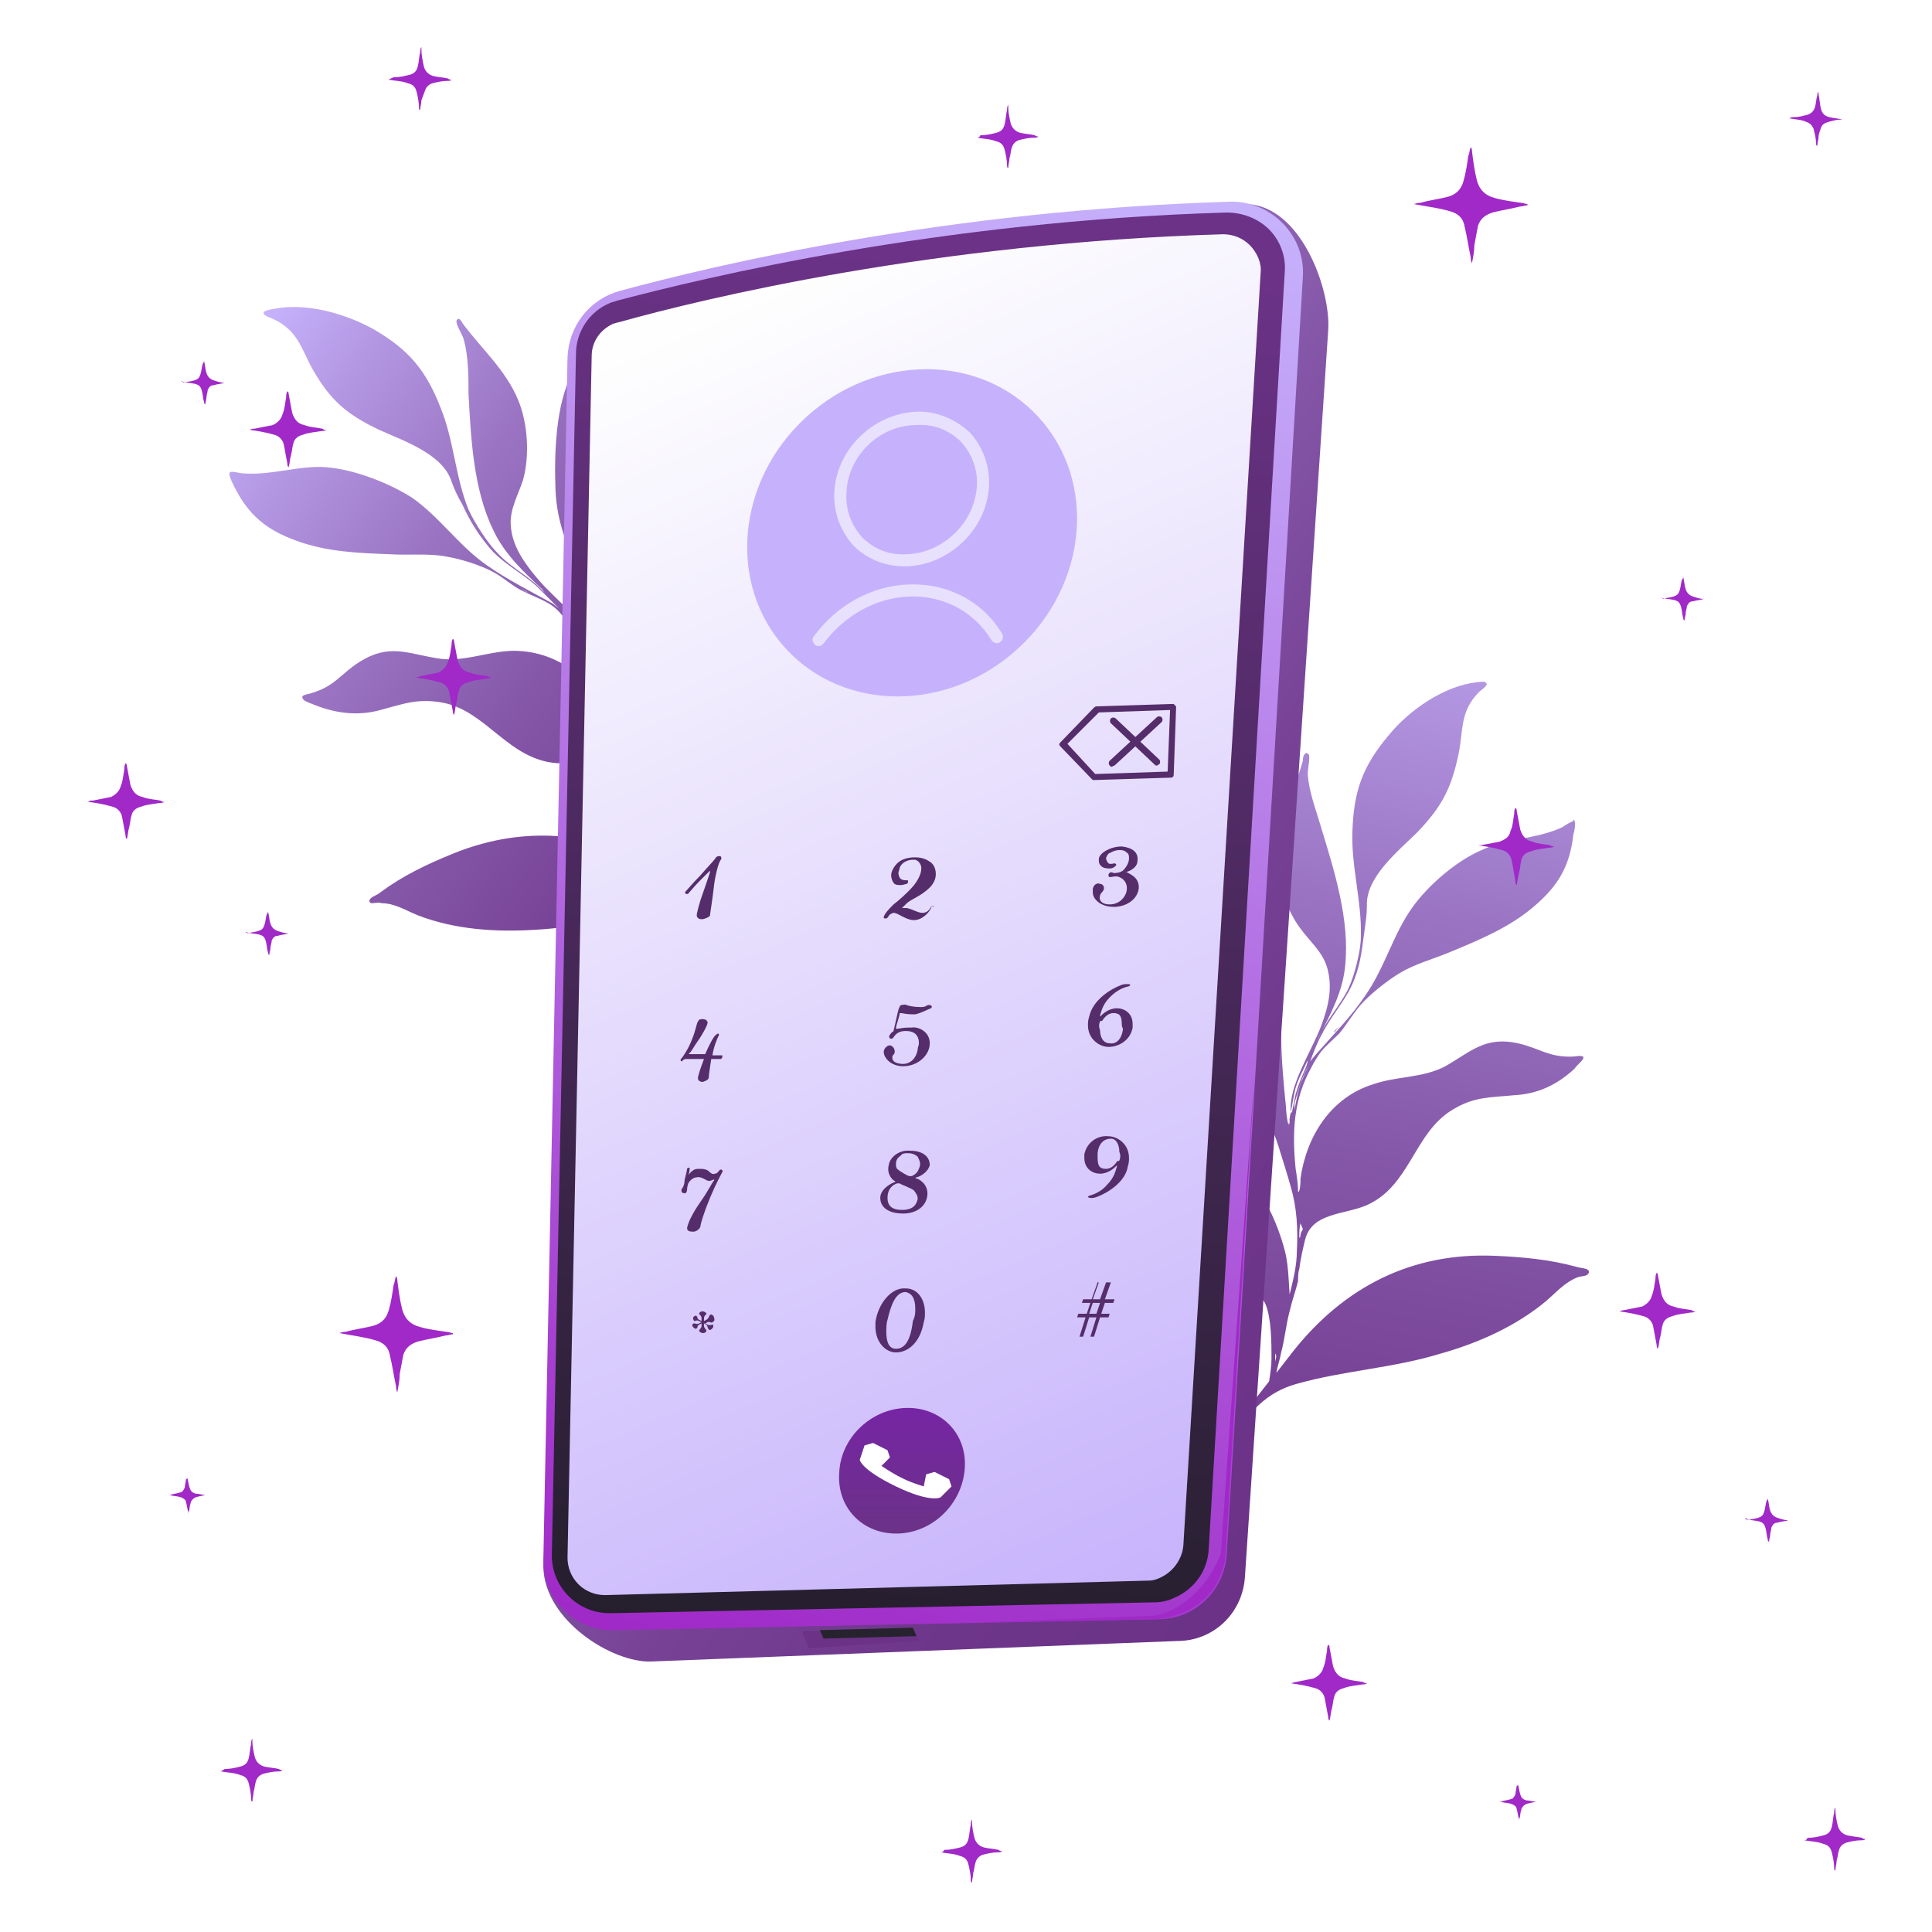 <?xml version="1.0" encoding="utf-8"?>
<!-- Generator: Adobe Adobe Illustrator 24.2.0, SVG Export Plug-In . SVG Version: 6.00 Build 0)  -->
<svg version="1.1" id="Layer_1" xmlns="http://www.w3.org/2000/svg" xmlns:xlink="http://www.w3.org/1999/xlink" x="0px" y="0px"
	 width="160px" height="160px" viewBox="0 0 160 160" style="enable-background:new 0 0 160 160;" xml:space="preserve">
<style type="text/css">
	.st0{fill:#221E29;}
	.st1{fill:#C6B2FC;}
	.st2{fill:#E8E1FE;}
	.st3{fill:#6B3287;}
	.st4{fill:url(#SVGID_1_);}
	.st5{fill:url(#SVGID_2_);}
	.st6{fill:#A08DFD;}
	.st7{fill:#5A6DFE;}
	.st8{fill:#050DA6;}
	.st9{fill:url(#SVGID_3_);}
	.st10{fill:#9C6AEF;}
	.st11{fill:url(#SVGID_4_);}
	.st12{fill:url(#SVGID_5_);}
	.st13{fill:url(#SVGID_6_);}
	.st14{fill:#62CED9;}
	.st15{fill:#3F84F7;}
	.st16{fill:url(#SVGID_7_);}
	.st17{fill:#CA2CF1;}
	.st18{fill:#A029C8;}
	.st19{fill:#603CC0;}
	.st20{fill:url(#SVGID_8_);}
	.st21{fill:url(#SVGID_9_);}
	.st22{fill:url(#SVGID_10_);}
	.st23{fill:url(#SVGID_11_);}
	.st24{fill:url(#SVGID_12_);}
	.st25{fill:url(#SVGID_13_);}
	.st26{fill:url(#SVGID_14_);}
	.st27{fill:url(#SVGID_15_);}
	.st28{fill:url(#SVGID_16_);}
	.st29{fill:url(#SVGID_17_);}
	.st30{fill:url(#SVGID_18_);}
	.st31{fill:url(#SVGID_19_);}
	.st32{fill:url(#SVGID_20_);}
	.st33{fill:url(#SVGID_21_);}
	.st34{fill:url(#SVGID_22_);}
	.st35{fill:url(#SVGID_23_);}
	.st36{fill:url(#SVGID_24_);}
	.st37{fill:url(#SVGID_25_);}
	.st38{fill:url(#SVGID_26_);}
	.st39{fill:url(#SVGID_27_);}
	.st40{fill:#DB70FF;}
	.st41{fill:url(#SVGID_28_);}
	.st42{fill:#D0CAE4;}
	.st43{fill:url(#SVGID_29_);}
	.st44{fill:url(#SVGID_30_);}
	.st45{fill:url(#SVGID_31_);}
	.st46{fill:url(#SVGID_32_);}
	.st47{fill:url(#SVGID_33_);}
	.st48{fill:url(#SVGID_34_);}
	.st49{opacity:0.4;fill:#DB70FF;}
	.st50{fill:none;}
	.st51{fill:url(#SVGID_35_);}
	.st52{opacity:0.149;fill:#6B3287;}
	.st53{fill:url(#SVGID_36_);}
	.st54{fill:url(#SVGID_37_);}
	.st55{fill:url(#SVGID_38_);}
	.st56{fill:url(#SVGID_39_);}
	.st57{opacity:0.149;fill:#C6B2FC;}
	.st58{opacity:0.729;fill:#7625A4;}
	.st59{fill:#FFFFFF;}
	.st60{opacity:0.149;}
	.st61{opacity:0.278;fill:url(#SVGID_40_);}
	.st62{fill:#7625A4;}
	.st63{fill:url(#SVGID_41_);}
	.st64{fill:url(#SVGID_42_);}
	.st65{fill:url(#SVGID_43_);}
	.st66{fill:url(#SVGID_44_);}
	.st67{filter:url(#Adobe_OpacityMaskFilter);}
	.st68{mask:url(#SVGID_45_);}
	.st69{fill:url(#SVGID_46_);}
	.st70{fill:url(#SVGID_47_);}
	.st71{filter:url(#Adobe_OpacityMaskFilter_1_);}
	.st72{mask:url(#SVGID_48_);fill:#DB70FF;}
	.st73{fill:url(#SVGID_49_);}
	.st74{fill:url(#SVGID_50_);}
	.st75{fill:url(#SVGID_51_);}
	.st76{fill:url(#SVGID_52_);}
	.st77{fill:url(#SVGID_53_);}
	.st78{fill:url(#SVGID_54_);}
	.st79{fill:url(#SVGID_55_);}
	.st80{fill:url(#SVGID_56_);}
	.st81{fill:url(#SVGID_57_);}
	.st82{fill:url(#SVGID_58_);}
	.st83{fill:url(#SVGID_59_);}
	.st84{fill:url(#SVGID_60_);}
	.st85{fill:url(#SVGID_61_);}
	.st86{fill:url(#SVGID_62_);}
	.st87{fill:url(#SVGID_63_);}
	.st88{fill:url(#SVGID_64_);}
	.st89{fill:url(#SVGID_65_);}
	.st90{fill:url(#SVGID_66_);}
	.st91{fill:url(#SVGID_67_);}
	.st92{fill:url(#SVGID_68_);}
	.st93{opacity:0.278;fill:url(#SVGID_69_);}
	.st94{fill:url(#SVGID_70_);}
	.st95{fill:url(#SVGID_71_);}
	.st96{fill:url(#SVGID_72_);}
	.st97{fill:url(#SVGID_73_);}
	.st98{fill:url(#SVGID_74_);}
	.st99{fill:url(#SVGID_75_);}
	.st100{fill:url(#SVGID_76_);}
	.st101{fill:url(#SVGID_77_);}
	.st102{fill:url(#SVGID_78_);}
	.st103{fill:url(#SVGID_79_);}
	.st104{fill:url(#SVGID_80_);}
	.st105{fill:url(#SVGID_81_);}
	.st106{fill:url(#SVGID_82_);}
	.st107{fill:url(#SVGID_83_);}
	.st108{fill:url(#SVGID_84_);}
	.st109{fill:url(#SVGID_85_);}
	.st110{fill:url(#SVGID_86_);}
	.st111{fill:url(#SVGID_87_);}
	.st112{fill:url(#SVGID_88_);}
	.st113{fill:url(#SVGID_89_);}
	.st114{fill:url(#SVGID_90_);}
	.st115{fill:url(#SVGID_91_);}
	.st116{fill:url(#SVGID_92_);}
	.st117{fill:url(#SVGID_93_);}
	.st118{fill:url(#SVGID_94_);}
	.st119{opacity:0.278;fill:url(#SVGID_95_);}
	.st120{fill:url(#SVGID_96_);}
	.st121{fill:url(#SVGID_97_);}
	.st122{fill:url(#SVGID_98_);}
	.st123{fill:url(#SVGID_99_);}
	.st124{fill:url(#SVGID_100_);}
	.st125{fill:url(#SVGID_101_);}
	.st126{fill:url(#SVGID_102_);}
	.st127{fill:url(#SVGID_103_);}
	.st128{fill:url(#SVGID_104_);}
	.st129{fill:url(#SVGID_105_);}
	.st130{fill:url(#SVGID_106_);}
	.st131{fill:url(#SVGID_107_);}
	.st132{fill:url(#SVGID_108_);}
	.st133{fill:url(#SVGID_109_);}
	.st134{fill:url(#SVGID_110_);}
	.st135{fill:url(#SVGID_111_);}
	.st136{fill:url(#SVGID_112_);}
	.st137{fill:url(#SVGID_113_);}
	.st138{fill:url(#SVGID_114_);}
	.st139{fill:url(#SVGID_115_);}
	.st140{fill:url(#SVGID_116_);}
	.st141{fill:url(#SVGID_117_);}
	.st142{fill:url(#SVGID_118_);}
	.st143{fill:url(#SVGID_119_);}
	.st144{fill:url(#SVGID_120_);}
	.st145{fill:url(#SVGID_121_);}
	.st146{fill:url(#SVGID_122_);}
	.st147{fill:url(#SVGID_123_);}
	.st148{fill:url(#SVGID_124_);}
	.st149{fill:url(#SVGID_125_);}
	.st150{fill:url(#SVGID_126_);}
	.st151{fill:url(#SVGID_127_);}
	.st152{fill:url(#SVGID_128_);}
	.st153{fill:url(#SVGID_129_);}
	.st154{fill:url(#SVGID_130_);}
	.st155{fill:url(#SVGID_131_);}
	.st156{fill:url(#SVGID_132_);}
	.st157{fill:url(#SVGID_133_);}
	.st158{fill:url(#SVGID_134_);}
	.st159{fill:url(#SVGID_135_);}
	.st160{fill:url(#SVGID_136_);}
	.st161{fill:url(#SVGID_137_);}
	.st162{fill:url(#SVGID_138_);}
	.st163{fill:url(#SVGID_139_);}
	.st164{fill:url(#SVGID_140_);}
	.st165{fill:#9160AD;}
	.st166{fill:url(#SVGID_141_);}
	.st167{fill:url(#SVGID_142_);}
	.st168{fill:url(#SVGID_143_);}
	.st169{fill:url(#SVGID_144_);}
	.st170{fill:url(#SVGID_145_);}
	.st171{fill:url(#SVGID_146_);}
	.st172{fill:url(#SVGID_147_);}
	.st173{fill:url(#SVGID_148_);}
	.st174{fill:url(#SVGID_149_);}
	.st175{filter:url(#Adobe_OpacityMaskFilter_2_);}
	.st176{fill:url(#SVGID_151_);}
	.st177{display:none;mask:url(#SVGID_150_);fill:#586BF9;}
	.st178{fill:url(#SVGID_152_);}
	.st179{fill:url(#SVGID_153_);}
	.st180{fill:url(#SVGID_154_);}
	.st181{fill:url(#SVGID_155_);}
	.st182{fill:url(#SVGID_156_);}
	.st183{fill:url(#SVGID_157_);}
	.st184{fill:url(#SVGID_158_);}
	.st185{fill:url(#SVGID_159_);}
	.st186{fill:url(#SVGID_160_);}
	.st187{filter:url(#Adobe_OpacityMaskFilter_3_);}
	.st188{display:none;mask:url(#SVGID_161_);fill:#586BF9;}
	.st189{filter:url(#Adobe_OpacityMaskFilter_4_);}
	.st190{fill:url(#SVGID_163_);}
	.st191{opacity:0.749;mask:url(#SVGID_162_);fill:url(#SVGID_164_);}
	.st192{filter:url(#Adobe_OpacityMaskFilter_5_);}
	.st193{fill:url(#SVGID_166_);}
	.st194{opacity:0.749;mask:url(#SVGID_165_);fill:url(#SVGID_167_);}
	.st195{opacity:0.58;fill-rule:evenodd;clip-rule:evenodd;fill:#DB70FF;}
	.st196{fill:url(#SVGID_168_);}
	.st197{fill:url(#SVGID_169_);}
	.st198{fill:url(#SVGID_170_);}
	.st199{fill:url(#SVGID_171_);}
	.st200{fill:url(#SVGID_172_);}
	.st201{fill:url(#SVGID_173_);}
	.st202{fill:url(#SVGID_174_);}
	.st203{fill:url(#SVGID_175_);}
	.st204{fill:url(#SVGID_176_);}
	.st205{fill:url(#SVGID_177_);}
	.st206{fill:url(#SVGID_178_);}
	.st207{fill:url(#SVGID_179_);}
	.st208{fill:url(#SVGID_180_);}
	.st209{fill:url(#SVGID_181_);}
	.st210{fill:url(#SVGID_182_);}
	.st211{fill:url(#SVGID_183_);}
	.st212{fill:url(#SVGID_184_);}
	.st213{fill:url(#SVGID_185_);}
	.st214{fill:url(#SVGID_186_);}
	.st215{fill:url(#SVGID_187_);}
	.st216{fill:url(#SVGID_188_);}
	.st217{fill:url(#SVGID_189_);}
	.st218{fill:url(#SVGID_190_);}
	.st219{fill:url(#SVGID_191_);}
	.st220{fill:url(#SVGID_192_);}
	.st221{fill:url(#SVGID_193_);}
	.st222{fill-rule:evenodd;clip-rule:evenodd;fill:url(#SVGID_194_);}
	.st223{fill-rule:evenodd;clip-rule:evenodd;fill:url(#SVGID_195_);}
	.st224{fill-rule:evenodd;clip-rule:evenodd;fill:url(#SVGID_196_);}
	.st225{fill-rule:evenodd;clip-rule:evenodd;fill:#DB70FF;}
	.st226{fill-rule:evenodd;clip-rule:evenodd;fill:url(#SVGID_197_);}
	.st227{fill-rule:evenodd;clip-rule:evenodd;fill:url(#SVGID_198_);}
	.st228{fill-rule:evenodd;clip-rule:evenodd;fill:#A029C8;}
	.st229{fill-rule:evenodd;clip-rule:evenodd;fill:url(#SVGID_199_);}
	.st230{fill-rule:evenodd;clip-rule:evenodd;fill:#6B3287;}
	.st231{fill-rule:evenodd;clip-rule:evenodd;fill:url(#SVGID_200_);}
	.st232{opacity:0.2;fill-rule:evenodd;clip-rule:evenodd;fill:url(#SVGID_201_);}
	.st233{opacity:0.2;fill-rule:evenodd;clip-rule:evenodd;fill:#DB70FF;}
	.st234{opacity:0.41;fill-rule:evenodd;clip-rule:evenodd;fill:#DB70FF;}
	.st235{fill-rule:evenodd;clip-rule:evenodd;fill:url(#SVGID_202_);}
	.st236{fill-rule:evenodd;clip-rule:evenodd;fill:url(#SVGID_203_);}
	.st237{fill-rule:evenodd;clip-rule:evenodd;fill:url(#SVGID_204_);}
	.st238{fill-rule:evenodd;clip-rule:evenodd;fill:url(#SVGID_205_);}
	.st239{fill:url(#SVGID_206_);}
	.st240{fill:url(#SVGID_207_);}
	.st241{fill:url(#SVGID_208_);}
	.st242{fill:url(#SVGID_209_);}
	.st243{fill:url(#SVGID_210_);}
	.st244{fill-rule:evenodd;clip-rule:evenodd;fill:url(#SVGID_211_);}
	.st245{fill-rule:evenodd;clip-rule:evenodd;fill:url(#SVGID_212_);}
	.st246{fill-rule:evenodd;clip-rule:evenodd;fill:url(#SVGID_213_);}
	.st247{fill-rule:evenodd;clip-rule:evenodd;fill:url(#SVGID_214_);}
	.st248{fill-rule:evenodd;clip-rule:evenodd;fill:url(#SVGID_215_);}
	.st249{fill-rule:evenodd;clip-rule:evenodd;fill:url(#SVGID_216_);}
	.st250{fill-rule:evenodd;clip-rule:evenodd;fill:url(#SVGID_217_);}
	.st251{opacity:0.2;fill-rule:evenodd;clip-rule:evenodd;fill:url(#SVGID_218_);}
	.st252{fill-rule:evenodd;clip-rule:evenodd;fill:url(#SVGID_219_);}
	.st253{fill-rule:evenodd;clip-rule:evenodd;fill:url(#SVGID_220_);}
	.st254{fill-rule:evenodd;clip-rule:evenodd;fill:url(#SVGID_221_);}
	.st255{fill-rule:evenodd;clip-rule:evenodd;fill:url(#SVGID_222_);}
	.st256{fill:url(#SVGID_223_);}
	.st257{fill:url(#SVGID_224_);}
	.st258{fill:url(#SVGID_225_);}
	.st259{fill:url(#SVGID_226_);}
	.st260{fill:url(#SVGID_227_);}
	.st261{fill:url(#SVGID_228_);}
	.st262{fill:none;stroke:#C6B2FC;stroke-miterlimit:10;}
	.st263{fill:url(#SVGID_229_);}
	.st264{fill:url(#SVGID_230_);}
	.st265{fill:url(#SVGID_231_);}
	.st266{fill:url(#SVGID_232_);}
	.st267{fill:url(#SVGID_233_);}
	.st268{fill:url(#SVGID_234_);}
	.st269{fill:url(#SVGID_235_);}
	.st270{fill:url(#SVGID_236_);}
	.st271{fill:url(#SVGID_237_);}
	.st272{fill:url(#SVGID_238_);}
	.st273{fill:url(#SVGID_239_);}
	.st274{fill:url(#SVGID_240_);}
	.st275{fill:url(#SVGID_241_);}
	.st276{fill:url(#SVGID_242_);}
	.st277{fill:url(#SVGID_243_);}
	.st278{fill:url(#SVGID_244_);}
	.st279{fill:url(#SVGID_245_);}
	.st280{fill:url(#SVGID_246_);}
	.st281{fill:url(#SVGID_247_);}
	.st282{fill:url(#SVGID_248_);}
	.st283{fill:url(#SVGID_249_);}
	.st284{fill:url(#SVGID_250_);}
	.st285{fill:url(#SVGID_251_);}
	.st286{fill:url(#SVGID_252_);}
	.st287{fill:url(#SVGID_253_);}
	.st288{fill:url(#SVGID_254_);}
	.st289{fill:url(#SVGID_255_);}
	.st290{fill:url(#SVGID_256_);}
	.st291{fill:url(#SVGID_257_);}
	.st292{fill:url(#SVGID_258_);}
	.st293{fill:url(#SVGID_259_);}
	.st294{fill:url(#SVGID_260_);}
	.st295{fill:url(#SVGID_261_);}
	.st296{fill:url(#SVGID_262_);}
	.st297{fill:url(#SVGID_263_);}
	.st298{fill:url(#SVGID_264_);}
	.st299{fill:url(#SVGID_265_);}
	.st300{fill:url(#SVGID_266_);}
	.st301{fill:url(#SVGID_267_);}
	.st302{fill:url(#SVGID_268_);}
	.st303{fill:url(#SVGID_269_);}
	.st304{fill:url(#SVGID_270_);}
	.st305{fill:url(#SVGID_271_);}
	.st306{fill:url(#SVGID_272_);}
	.st307{fill:url(#SVGID_273_);}
	.st308{fill:url(#SVGID_274_);}
	.st309{fill-rule:evenodd;clip-rule:evenodd;fill:url(#SVGID_275_);}
	.st310{fill-rule:evenodd;clip-rule:evenodd;fill:url(#SVGID_276_);}
	.st311{fill-rule:evenodd;clip-rule:evenodd;fill:#27232E;}
	.st312{fill-rule:evenodd;clip-rule:evenodd;fill:url(#SVGID_277_);}
	.st313{fill-rule:evenodd;clip-rule:evenodd;fill:url(#SVGID_278_);}
	.st314{fill-rule:evenodd;clip-rule:evenodd;fill:url(#SVGID_279_);}
	.st315{fill-rule:evenodd;clip-rule:evenodd;fill:url(#SVGID_280_);}
	.st316{fill-rule:evenodd;clip-rule:evenodd;fill:#552D6A;}
	.st317{opacity:0.8;fill-rule:evenodd;clip-rule:evenodd;fill:#6B3287;}
	.st318{fill-rule:evenodd;clip-rule:evenodd;fill:url(#SVGID_281_);}
	.st319{fill-rule:evenodd;clip-rule:evenodd;fill:url(#SVGID_282_);}
	.st320{fill-rule:evenodd;clip-rule:evenodd;fill:#33222F;}
	.st321{fill-rule:evenodd;clip-rule:evenodd;fill:url(#SVGID_283_);}
	.st322{opacity:0.5;}
	.st323{opacity:0.66;fill-rule:evenodd;clip-rule:evenodd;fill:#27232E;}
	.st324{opacity:0.8;fill-rule:evenodd;clip-rule:evenodd;fill:url(#SVGID_284_);}
	.st325{fill-rule:evenodd;clip-rule:evenodd;fill:#433440;}
	.st326{opacity:0.812;fill-rule:evenodd;clip-rule:evenodd;fill:url(#SVGID_285_);}
	.st327{fill-rule:evenodd;clip-rule:evenodd;fill:#27162E;}
	.st328{opacity:0.52;fill-rule:evenodd;clip-rule:evenodd;fill:#DB70FF;}
	.st329{opacity:0.3;fill-rule:evenodd;clip-rule:evenodd;fill:#DB70FF;}
	.st330{fill-rule:evenodd;clip-rule:evenodd;fill:#C6B2FC;}
	.st331{fill-rule:evenodd;clip-rule:evenodd;fill:url(#SVGID_286_);}
	.st332{fill-rule:evenodd;clip-rule:evenodd;fill:#7B5E6C;}
	.st333{fill:url(#SVGID_287_);}
	.st334{fill:url(#SVGID_288_);}
	.st335{fill:url(#SVGID_289_);}
	.st336{fill:url(#SVGID_290_);}
	.st337{opacity:0.45;fill:#86FFE1;}
	.st338{fill:url(#SVGID_291_);}
	.st339{fill:url(#SVGID_292_);}
	.st340{fill:url(#SVGID_293_);}
	.st341{fill:url(#SVGID_294_);}
	.st342{fill:url(#SVGID_295_);}
	.st343{fill:url(#SVGID_296_);}
	.st344{fill:url(#SVGID_297_);}
	.st345{fill:url(#SVGID_298_);}
	.st346{fill:url(#SVGID_299_);}
	.st347{opacity:0.302;fill:#E8E1FE;}
	.st348{fill:url(#SVGID_300_);}
	.st349{fill:url(#SVGID_301_);}
	.st350{opacity:0.89;fill:url(#SVGID_302_);}
	.st351{fill:#552D6A;}
	.st352{fill:url(#SVGID_303_);}
	.st353{opacity:0.89;fill:url(#SVGID_304_);}
	.st354{fill:#27232E;}
	.st355{fill:url(#SVGID_305_);}
	.st356{fill:url(#SVGID_306_);}
	.st357{fill:url(#SVGID_307_);}
	.st358{fill:url(#SVGID_308_);}
	.st359{opacity:0.89;fill:url(#SVGID_309_);}
	.st360{opacity:0.29;fill:#DB70FF;}
	.st361{opacity:0.45;fill:#DB70FF;}
	.st362{fill:url(#SVGID_310_);}
	.st363{fill:url(#SVGID_311_);}
	.st364{fill:url(#SVGID_312_);}
	.st365{fill:url(#SVGID_313_);}
	.st366{fill:url(#SVGID_314_);}
	.st367{fill:url(#SVGID_315_);}
	.st368{fill:url(#SVGID_316_);}
	.st369{fill:url(#SVGID_317_);}
	.st370{fill:url(#SVGID_318_);}
	.st371{fill:url(#SVGID_319_);}
	.st372{fill:url(#SVGID_320_);}
	.st373{fill:url(#SVGID_321_);}
	.st374{fill:url(#SVGID_322_);}
	.st375{fill:url(#SVGID_323_);}
	.st376{fill:url(#SVGID_324_);}
	.st377{fill:url(#SVGID_325_);}
	.st378{fill:url(#SVGID_326_);}
	.st379{fill:url(#SVGID_327_);}
	.st380{opacity:0.89;fill:url(#SVGID_328_);}
	.st381{fill:url(#SVGID_329_);}
	.st382{opacity:0.89;fill:url(#SVGID_330_);}
	.st383{fill:url(#SVGID_331_);}
	.st384{fill:url(#SVGID_332_);}
	.st385{fill:url(#SVGID_333_);}
	.st386{fill:url(#SVGID_334_);}
	.st387{opacity:0.89;fill:url(#SVGID_335_);}
	.st388{fill:url(#SVGID_336_);}
	.st389{fill:url(#SVGID_337_);}
	.st390{fill:url(#SVGID_338_);}
	.st391{fill:url(#SVGID_339_);}
	.st392{fill:url(#SVGID_340_);}
	.st393{fill:url(#SVGID_341_);}
	.st394{fill:url(#SVGID_342_);}
	.st395{fill:url(#SVGID_343_);}
	.st396{fill:url(#SVGID_344_);}
	.st397{fill:url(#SVGID_345_);}
	.st398{fill:url(#SVGID_346_);}
	.st399{fill:url(#SVGID_347_);}
	.st400{fill:url(#SVGID_348_);}
	.st401{fill:url(#SVGID_349_);}
	.st402{fill:url(#SVGID_350_);}
	.st403{fill:url(#SVGID_351_);}
	.st404{fill:url(#SVGID_352_);}
	.st405{fill:url(#SVGID_353_);}
	.st406{fill:url(#SVGID_354_);}
	.st407{fill:url(#SVGID_355_);}
	.st408{fill:url(#SVGID_356_);}
	.st409{fill:url(#SVGID_357_);}
	.st410{fill:url(#SVGID_358_);}
	.st411{fill:url(#SVGID_359_);}
	.st412{fill:url(#SVGID_360_);}
	.st413{fill:url(#SVGID_361_);}
	.st414{fill:url(#SVGID_362_);}
	.st415{fill:url(#SVGID_363_);}
	.st416{fill:url(#SVGID_364_);}
	.st417{fill:url(#SVGID_365_);}
	.st418{fill:url(#SVGID_366_);}
	.st419{fill:url(#SVGID_367_);}
	.st420{fill:url(#SVGID_368_);}
	.st421{fill:url(#SVGID_369_);}
	.st422{fill:url(#SVGID_370_);}
	.st423{fill:url(#SVGID_371_);}
	.st424{fill:url(#SVGID_372_);}
	.st425{fill:url(#SVGID_373_);}
	.st426{fill:url(#SVGID_374_);}
	.st427{fill:url(#SVGID_375_);}
	.st428{fill:url(#SVGID_376_);}
	.st429{fill:url(#SVGID_377_);}
	.st430{fill:url(#SVGID_378_);}
	.st431{fill:url(#SVGID_379_);}
	.st432{fill:url(#SVGID_380_);}
	.st433{fill:url(#SVGID_381_);}
	.st434{fill:url(#SVGID_382_);}
	.st435{fill:url(#SVGID_383_);}
	.st436{fill:url(#SVGID_384_);}
	.st437{fill:url(#SVGID_385_);}
	.st438{fill:url(#SVGID_386_);}
	.st439{fill:url(#SVGID_387_);}
	.st440{fill:url(#SVGID_388_);}
	.st441{fill:url(#SVGID_389_);}
	.st442{fill:url(#SVGID_390_);}
	.st443{fill:url(#SVGID_391_);}
	.st444{fill:url(#SVGID_392_);}
	.st445{fill:url(#SVGID_393_);}
	.st446{fill:url(#SVGID_394_);}
	.st447{fill:url(#SVGID_395_);}
	.st448{fill:url(#SVGID_396_);}
	.st449{fill:url(#SVGID_397_);}
	.st450{fill:url(#SVGID_398_);}
	.st451{fill:url(#SVGID_399_);}
	.st452{fill:url(#SVGID_400_);}
	.st453{fill:url(#SVGID_401_);}
	.st454{fill:url(#SVGID_402_);}
	.st455{fill:url(#SVGID_403_);}
	.st456{fill:url(#SVGID_404_);}
	.st457{fill:url(#SVGID_405_);}
	.st458{fill:url(#SVGID_406_);}
	.st459{fill:url(#SVGID_407_);}
	.st460{fill:url(#SVGID_408_);}
	.st461{fill:url(#SVGID_409_);}
	.st462{fill:url(#SVGID_410_);}
	.st463{fill:url(#SVGID_411_);}
	.st464{fill:url(#SVGID_412_);}
	.st465{fill:url(#SVGID_413_);}
	.st466{fill:url(#SVGID_414_);}
	.st467{fill:url(#SVGID_415_);}
	.st468{fill:url(#SVGID_416_);}
	.st469{fill:url(#SVGID_417_);}
	.st470{fill:url(#SVGID_418_);}
	.st471{fill:url(#SVGID_419_);}
	.st472{fill:url(#SVGID_420_);}
	.st473{fill:url(#SVGID_421_);}
	.st474{fill:url(#SVGID_422_);}
	.st475{fill:url(#SVGID_423_);}
	.st476{fill:url(#SVGID_424_);}
	.st477{fill:url(#SVGID_425_);}
	.st478{fill:url(#SVGID_426_);}
	.st479{fill:url(#SVGID_427_);}
	.st480{fill:#455A64;}
	.st481{fill:url(#SVGID_428_);}
	.st482{fill:url(#SVGID_429_);}
	.st483{fill:url(#SVGID_430_);}
	.st484{fill:url(#SVGID_431_);}
	.st485{fill:url(#SVGID_432_);}
	.st486{fill:#7625A4;stroke:#6B3287;stroke-width:0.283;stroke-miterlimit:10;}
	.st487{fill:#7625A4;stroke:#6B3287;stroke-width:0.425;stroke-miterlimit:10;}
	.st488{fill:url(#SVGID_433_);}
	.st489{fill:url(#SVGID_434_);}
	.st490{fill:url(#SVGID_435_);}
	.st491{fill:url(#SVGID_436_);}
	.st492{fill:url(#SVGID_437_);}
	.st493{fill:url(#SVGID_438_);}
	.st494{fill:url(#SVGID_439_);}
	.st495{fill:url(#SVGID_440_);}
	.st496{fill:url(#SVGID_441_);}
	.st497{fill:url(#SVGID_442_);}
	.st498{fill:url(#SVGID_443_);}
	.st499{fill:url(#SVGID_444_);}
	.st500{fill:url(#SVGID_445_);}
	.st501{fill:url(#SVGID_446_);}
	.st502{fill:url(#SVGID_447_);}
	.st503{fill:url(#SVGID_448_);}
	.st504{fill:url(#SVGID_449_);}
	.st505{fill:url(#SVGID_450_);}
	.st506{fill:url(#SVGID_451_);}
	.st507{fill:url(#SVGID_452_);}
	.st508{fill:url(#SVGID_453_);}
	.st509{fill:url(#SVGID_454_);}
	.st510{fill:url(#SVGID_455_);}
	.st511{fill:url(#SVGID_456_);}
	.st512{fill:url(#SVGID_457_);}
	.st513{fill:url(#SVGID_458_);}
	.st514{fill:url(#SVGID_459_);}
	.st515{fill:url(#SVGID_460_);}
	.st516{fill:url(#SVGID_461_);}
	.st517{fill:url(#SVGID_462_);}
	.st518{fill:url(#SVGID_463_);}
	.st519{fill:url(#SVGID_464_);}
	.st520{fill:url(#SVGID_465_);}
	.st521{fill:url(#SVGID_466_);}
	.st522{fill:url(#SVGID_467_);}
	.st523{fill:url(#SVGID_468_);}
	.st524{fill:url(#SVGID_469_);}
	.st525{fill:url(#SVGID_470_);}
	.st526{fill:url(#SVGID_471_);}
	.st527{fill:url(#SVGID_472_);}
	.st528{fill:url(#SVGID_473_);}
	.st529{fill:url(#SVGID_474_);}
	.st530{fill:url(#SVGID_475_);}
	.st531{fill:url(#SVGID_476_);}
	.st532{fill:url(#SVGID_477_);}
	.st533{fill:url(#SVGID_478_);}
	.st534{fill:url(#SVGID_479_);}
	.st535{fill:url(#SVGID_480_);}
	.st536{fill:url(#SVGID_481_);}
	.st537{fill:url(#SVGID_482_);}
	.st538{fill:url(#SVGID_483_);}
	.st539{fill:url(#SVGID_484_);}
	.st540{fill:url(#SVGID_485_);}
	.st541{fill:url(#SVGID_486_);}
	.st542{fill:url(#SVGID_487_);}
	.st543{fill:url(#SVGID_488_);}
	.st544{fill:url(#SVGID_489_);}
	.st545{fill:url(#SVGID_490_);}
	.st546{fill:url(#SVGID_491_);}
	.st547{fill:url(#SVGID_492_);}
	.st548{fill:url(#SVGID_493_);}
	.st549{fill:url(#SVGID_494_);}
	.st550{fill:url(#SVGID_495_);}
	.st551{fill:url(#SVGID_496_);}
	.st552{fill:url(#SVGID_497_);}
	.st553{fill:url(#SVGID_498_);}
	.st554{fill:url(#SVGID_499_);}
	.st555{fill:url(#SVGID_500_);}
	.st556{fill:url(#SVGID_501_);}
	.st557{fill:url(#SVGID_502_);}
	.st558{fill:url(#SVGID_503_);}
	.st559{fill:url(#SVGID_504_);}
	.st560{fill:url(#SVGID_505_);}
	.st561{fill:url(#SVGID_506_);}
	.st562{fill:url(#SVGID_507_);}
	.st563{fill:url(#SVGID_508_);}
	.st564{fill:url(#SVGID_509_);}
	.st565{fill:url(#SVGID_510_);}
	.st566{fill:url(#SVGID_511_);}
	.st567{fill:url(#SVGID_512_);}
	.st568{fill:url(#SVGID_513_);}
	.st569{fill:url(#SVGID_514_);}
	.st570{fill:url(#SVGID_515_);}
	.st571{fill:url(#SVGID_516_);}
	.st572{fill:url(#SVGID_517_);}
	.st573{fill:url(#SVGID_518_);}
	.st574{fill:url(#SVGID_519_);}
	.st575{opacity:0.5;fill:#B73AB4;}
	.st576{opacity:0.68;fill:url(#SVGID_520_);}
	.st577{opacity:0.5;fill:url(#SVGID_521_);}
	.st578{opacity:0.36;fill:url(#SVGID_522_);}
	.st579{opacity:0.36;fill:url(#SVGID_523_);}
	.st580{opacity:0.36;fill:url(#SVGID_524_);}
	.st581{opacity:0.922;fill:#27232E;}
	.st582{opacity:0.36;fill:#27232E;}
	.st583{opacity:0.68;fill:#C6B2FC;}
	.st584{opacity:0.68;fill:url(#SVGID_525_);}
	.st585{opacity:0.68;fill:#E8E1FE;}
	.st586{opacity:0.36;fill:url(#SVGID_526_);}
	.st587{fill:url(#SVGID_527_);}
	.st588{fill:url(#SVGID_528_);}
	.st589{fill:url(#SVGID_529_);}
	.st590{fill:url(#SVGID_530_);}
	.st591{opacity:0.5;fill:#DB70FF;}
	.st592{fill:url(#SVGID_531_);}
	.st593{fill:url(#SVGID_532_);}
	.st594{fill:url(#SVGID_533_);}
	.st595{opacity:0.3;}
	.st596{fill:url(#SVGID_534_);}
	.st597{fill:url(#SVGID_535_);}
	.st598{fill:url(#SVGID_536_);}
	.st599{fill:url(#SVGID_537_);}
	.st600{opacity:0.82;fill:#FFFFFF;}
	.st601{opacity:0.82;fill:#E8E1FE;}
	.st602{opacity:0.8;fill:#C6B2FC;}
	.st603{opacity:0.43;fill:#E8E1FE;}
	.st604{opacity:0.43;fill:#FFFFFF;}
	.st605{fill:url(#SVGID_538_);}
	.st606{opacity:0.3;fill:#DB70FF;}
	.st607{fill:url(#SVGID_539_);}
	.st608{fill:url(#SVGID_540_);}
	.st609{fill:url(#SVGID_541_);}
	.st610{fill:url(#SVGID_542_);}
	.st611{fill:url(#SVGID_543_);}
	.st612{fill:url(#SVGID_544_);}
	.st613{opacity:0.68;fill:url(#SVGID_545_);}
	.st614{opacity:0.5;fill:url(#SVGID_546_);}
	.st615{opacity:0.36;fill:url(#SVGID_547_);}
	.st616{opacity:0.36;fill:url(#SVGID_548_);}
	.st617{opacity:0.36;fill:url(#SVGID_549_);}
	.st618{opacity:0.68;fill:url(#SVGID_550_);}
	.st619{opacity:0.36;fill:url(#SVGID_551_);}
	.st620{fill:url(#SVGID_552_);}
	.st621{fill:url(#SVGID_553_);}
	.st622{fill:url(#SVGID_554_);}
	.st623{fill:url(#SVGID_555_);}
	.st624{fill:url(#SVGID_556_);}
	.st625{fill:url(#SVGID_557_);}
	.st626{fill:url(#SVGID_558_);}
	.st627{fill:url(#SVGID_559_);}
	.st628{fill:url(#SVGID_560_);}
	.st629{fill:url(#SVGID_561_);}
	.st630{fill:url(#SVGID_562_);}
	.st631{fill:url(#SVGID_563_);}
	.st632{fill:url(#SVGID_564_);}
	.st633{fill:url(#SVGID_565_);}
	.st634{fill:url(#SVGID_566_);}
	.st635{fill:url(#SVGID_567_);}
	.st636{fill:url(#SVGID_568_);}
	.st637{display:none;fill:#221E29;}
	.st638{fill:url(#SVGID_569_);}
	.st639{fill:url(#SVGID_570_);}
	.st640{fill:url(#SVGID_571_);}
	.st641{fill:url(#SVGID_572_);}
	.st642{fill:url(#SVGID_573_);}
	.st643{fill:url(#SVGID_574_);}
	.st644{fill:url(#SVGID_575_);}
	.st645{fill:url(#SVGID_576_);}
	.st646{fill:url(#SVGID_577_);}
	.st647{fill:url(#SVGID_578_);}
	.st648{fill:url(#SVGID_579_);}
	.st649{fill:url(#SVGID_580_);}
	.st650{fill:url(#SVGID_581_);}
	.st651{opacity:0.961;fill:#A029C8;}
	.st652{fill:url(#SVGID_582_);}
	.st653{fill:url(#SVGID_583_);}
	.st654{fill:url(#SVGID_584_);}
	.st655{fill:url(#SVGID_585_);}
	.st656{fill:url(#SVGID_586_);}
	.st657{fill:url(#SVGID_587_);}
	.st658{fill:url(#SVGID_588_);}
	.st659{fill:url(#SVGID_589_);}
	.st660{fill:url(#SVGID_590_);}
	.st661{fill:url(#SVGID_591_);}
	.st662{fill:url(#SVGID_592_);}
	.st663{filter:url(#Adobe_OpacityMaskFilter_6_);}
	.st664{fill:url(#SVGID_594_);}
	.st665{opacity:0.749;mask:url(#SVGID_593_);fill:url(#SVGID_595_);}
	.st666{filter:url(#Adobe_OpacityMaskFilter_7_);}
	.st667{fill:url(#SVGID_597_);}
	.st668{opacity:0.749;mask:url(#SVGID_596_);fill:url(#SVGID_598_);}
	.st669{fill:url(#SVGID_599_);}
	.st670{fill:url(#SVGID_600_);}
	.st671{fill:url(#SVGID_601_);}
	.st672{fill:url(#SVGID_602_);}
	.st673{fill:url(#SVGID_603_);}
	.st674{fill:url(#SVGID_604_);}
	.st675{fill:url(#SVGID_605_);}
	.st676{fill:url(#SVGID_606_);}
	.st677{fill:url(#SVGID_607_);}
	.st678{fill:url(#SVGID_608_);}
	.st679{fill:url(#SVGID_609_);}
	.st680{fill:url(#SVGID_610_);}
	.st681{fill:url(#SVGID_611_);}
	.st682{fill:url(#SVGID_612_);}
	.st683{fill:url(#SVGID_613_);}
	.st684{fill:url(#SVGID_614_);}
	.st685{fill:url(#SVGID_615_);}
	.st686{fill:url(#SVGID_616_);}
	.st687{fill:url(#SVGID_617_);}
	.st688{filter:url(#Adobe_OpacityMaskFilter_8_);}
	.st689{fill:url(#SVGID_619_);}
	.st690{opacity:0.749;mask:url(#SVGID_618_);fill:url(#SVGID_620_);}
	.st691{filter:url(#Adobe_OpacityMaskFilter_9_);}
	.st692{fill:url(#SVGID_622_);}
	.st693{opacity:0.749;mask:url(#SVGID_621_);fill:url(#SVGID_623_);}
	.st694{fill:none;stroke:#C6B2FC;stroke-width:1.417;stroke-linecap:round;stroke-linejoin:round;stroke-miterlimit:10;}
	.st695{fill:url(#SVGID_624_);}
	.st696{fill:url(#SVGID_625_);}
	.st697{fill:url(#SVGID_626_);}
	.st698{fill:url(#SVGID_627_);}
	.st699{fill:url(#SVGID_628_);}
	.st700{fill:url(#SVGID_629_);}
	.st701{fill:url(#SVGID_630_);}
	.st702{fill:url(#SVGID_631_);}
	.st703{fill:url(#SVGID_632_);}
	.st704{fill:url(#SVGID_633_);}
	.st705{fill:url(#SVGID_634_);}
	.st706{fill:url(#SVGID_635_);}
	.st707{fill:url(#SVGID_636_);}
	.st708{fill:none;stroke:#6B3287;stroke-width:1.417;stroke-miterlimit:10;}
	.st709{clip-path:url(#SVGID_638_);}
	.st710{fill:url(#SVGID_639_);}
	.st711{fill:url(#SVGID_640_);}
	.st712{fill:url(#SVGID_641_);}
	.st713{fill:url(#SVGID_642_);}
	.st714{fill:url(#SVGID_643_);}
	.st715{fill:url(#SVGID_644_);}
	.st716{fill:url(#SVGID_645_);}
	.st717{fill:url(#SVGID_646_);}
	.st718{fill:url(#SVGID_647_);}
	.st719{clip-path:url(#SVGID_638_);fill:#A029C8;}
	.st720{fill:url(#SVGID_648_);}
	.st721{fill:url(#SVGID_649_);}
	.st722{fill:url(#SVGID_650_);}
	.st723{opacity:0.878;fill:url(#XMLID_10_);}
	.st724{fill:url(#XMLID_11_);}
	.st725{fill-rule:evenodd;clip-rule:evenodd;fill:url(#SVGID_651_);}
	.st726{opacity:0.4;fill-rule:evenodd;clip-rule:evenodd;fill:#8974C2;}
	.st727{fill-rule:evenodd;clip-rule:evenodd;fill:#D0CAE4;}
	.st728{fill:url(#XMLID_12_);}
	.st729{fill:url(#SVGID_652_);}
	.st730{fill:url(#XMLID_13_);}
	.st731{fill:url(#XMLID_14_);}
	.st732{fill:url(#SVGID_653_);}
	.st733{fill:url(#SVGID_654_);}
	.st734{fill:url(#SVGID_655_);}
	.st735{fill:url(#SVGID_656_);}
	.st736{fill:url(#SVGID_657_);}
	.st737{fill:url(#SVGID_658_);}
	.st738{fill:url(#SVGID_659_);}
	.st739{fill:url(#SVGID_660_);}
	.st740{fill:url(#SVGID_661_);}
	.st741{fill:url(#SVGID_662_);}
	.st742{fill:url(#SVGID_663_);}
	.st743{fill:url(#SVGID_664_);}
	.st744{fill:url(#SVGID_665_);}
	.st745{fill:url(#SVGID_666_);}
	.st746{fill:url(#SVGID_667_);}
	.st747{fill:url(#SVGID_668_);}
	.st748{fill:url(#SVGID_669_);}
	.st749{fill:url(#SVGID_670_);}
	.st750{opacity:0.302;fill:#DB70FF;}
	.st751{fill:url(#SVGID_671_);}
	.st752{fill:url(#SVGID_672_);}
	.st753{fill:url(#SVGID_673_);}
	.st754{fill:url(#SVGID_674_);}
	.st755{fill:url(#SVGID_675_);}
	.st756{fill:url(#SVGID_676_);}
	.st757{fill-rule:evenodd;clip-rule:evenodd;fill:url(#SVGID_677_);}
	.st758{fill-rule:evenodd;clip-rule:evenodd;fill:#FFFFFF;}
	.st759{fill:url(#SVGID_678_);}
	.st760{opacity:0.53;fill:#FFFFFF;}
	.st761{fill:url(#SVGID_679_);}
	.st762{fill:url(#SVGID_680_);}
	.st763{fill:#FCE5C0;}
	.st764{fill:#E0E0E0;}
	.st765{opacity:0.761;}
	.st766{fill:#4B88BD;}
	.st767{fill:#2D315D;}
	.st768{opacity:0;fill:#A029C8;}
	.st769{opacity:2.380952e-02;fill:#A029C8;}
	.st770{opacity:4.761905e-02;fill:#A029C8;}
	.st771{opacity:7.142857e-02;fill:#A029C8;}
	.st772{opacity:9.523810e-02;fill:#A029C8;}
	.st773{opacity:0.119;fill:#A029C8;}
	.st774{opacity:0.143;fill:#A029C8;}
	.st775{opacity:0.167;fill:#A029C8;}
	.st776{opacity:0.191;fill:#A029C8;}
	.st777{opacity:0.214;fill:#A029C8;}
	.st778{opacity:0.238;fill:#A029C8;}
	.st779{opacity:0.262;fill:#A029C8;}
	.st780{opacity:0.286;fill:#A029C8;}
	.st781{opacity:0.309;fill:#A029C8;}
	.st782{opacity:0.333;fill:#A029C8;}
	.st783{opacity:0.357;fill:#A029C8;}
	.st784{opacity:0.381;fill:#A029C8;}
	.st785{opacity:0.405;fill:#A029C8;}
	.st786{opacity:0.429;fill:#A029C8;}
	.st787{opacity:0.452;fill:#A029C8;}
	.st788{opacity:0.476;fill:#A029C8;}
	.st789{opacity:0.5;fill:#A029C8;}
	.st790{opacity:0.524;fill:#A029C8;}
	.st791{opacity:0.548;fill:#A029C8;}
	.st792{opacity:0.571;fill:#A029C8;}
	.st793{opacity:0.595;fill:#A029C8;}
	.st794{opacity:0.619;fill:#A029C8;}
	.st795{opacity:0.643;fill:#A029C8;}
	.st796{opacity:0.667;fill:#A029C8;}
	.st797{opacity:0.691;fill:#A029C8;}
	.st798{opacity:0.714;fill:#A029C8;}
	.st799{opacity:0.738;fill:#A029C8;}
	.st800{opacity:0.762;fill:#A029C8;}
	.st801{opacity:0.786;fill:#A029C8;}
	.st802{opacity:0.809;fill:#A029C8;}
	.st803{opacity:0.833;fill:#A029C8;}
	.st804{opacity:0.857;fill:#A029C8;}
	.st805{opacity:0.881;fill:#A029C8;}
	.st806{opacity:0.905;fill:#A029C8;}
	.st807{opacity:0.929;fill:#A029C8;}
	.st808{opacity:0.952;fill:#A029C8;}
	.st809{opacity:0.976;fill:#A029C8;}
	.st810{fill:none;stroke:#C6B2FC;stroke-linecap:round;stroke-linejoin:round;stroke-miterlimit:10;}
	.st811{fill:url(#SVGID_681_);}
	.st812{fill:url(#SVGID_682_);}
	.st813{fill:url(#SVGID_683_);}
	.st814{fill:url(#SVGID_684_);}
	.st815{fill:url(#SVGID_685_);}
	.st816{fill:url(#SVGID_686_);}
	.st817{fill:url(#SVGID_687_);}
	.st818{fill:url(#SVGID_688_);}
	.st819{fill:url(#SVGID_689_);}
	.st820{fill:url(#SVGID_690_);}
	.st821{fill:none;stroke:#27232E;stroke-linecap:round;stroke-linejoin:round;stroke-miterlimit:10;}
	.st822{fill:none;stroke:#7625A4;stroke-linecap:round;stroke-linejoin:round;stroke-miterlimit:10;}
	.st823{opacity:0.878;fill:url(#XMLID_15_);}
	.st824{fill:url(#SVGID_691_);}
	.st825{fill:url(#SVGID_692_);}
	.st826{fill:url(#SVGID_693_);}
	.st827{fill:url(#SVGID_694_);}
	.st828{fill:url(#SVGID_695_);}
	.st829{fill:url(#SVGID_696_);}
	.st830{fill:url(#SVGID_697_);}
	.st831{fill:url(#SVGID_698_);}
	.st832{fill:url(#SVGID_699_);}
	.st833{fill:url(#SVGID_700_);}
	.st834{fill:url(#SVGID_701_);}
	.st835{fill:url(#SVGID_702_);}
	.st836{fill:url(#SVGID_703_);}
	.st837{fill:url(#SVGID_704_);}
	.st838{fill:url(#SVGID_705_);}
	.st839{fill:url(#SVGID_706_);}
	.st840{fill:url(#SVGID_707_);}
	.st841{fill:url(#SVGID_708_);}
	.st842{fill:url(#XMLID_16_);}
	.st843{fill:url(#SVGID_709_);}
	.st844{fill:url(#SVGID_710_);}
	.st845{fill:url(#SVGID_711_);}
	.st846{fill:url(#SVGID_712_);}
	.st847{opacity:0.702;fill:url(#XMLID_17_);}
	.st848{opacity:0.702;fill:url(#XMLID_18_);}
	.st849{fill:url(#XMLID_19_);}
	.st850{filter:url(#Adobe_OpacityMaskFilter_10_);}
	.st851{fill:url(#SVGID_714_);}
	.st852{opacity:0.749;mask:url(#SVGID_713_);fill:url(#SVGID_715_);}
	.st853{filter:url(#Adobe_OpacityMaskFilter_11_);}
	.st854{fill:url(#SVGID_717_);}
	.st855{opacity:0.749;mask:url(#SVGID_716_);fill:url(#SVGID_718_);}
</style>
<rect class="st637" width="160" height="160"/>
<g>
	
		<linearGradient id="SVGID_1_" gradientUnits="userSpaceOnUse" x1="-286.632" y1="317.818" x2="-340.625" y2="371.81" gradientTransform="matrix(-0.986 0.169 0.169 0.986 -319.258 -231.872)">
		<stop  offset="0" style="stop-color:#C6B2FC"/>
		<stop  offset="0.108" style="stop-color:#B498E4"/>
		<stop  offset="0.288" style="stop-color:#9A74C3"/>
		<stop  offset="0.469" style="stop-color:#8557A9"/>
		<stop  offset="0.649" style="stop-color:#774296"/>
		<stop  offset="0.827" style="stop-color:#6E368B"/>
		<stop  offset="1" style="stop-color:#6B3287"/>
	</linearGradient>
	<path class="st4" d="M19,39.3c0,0.2,0.3,0.8,0.4,1c1.2,2.4,2.7,3.6,5.2,4.5c2.5,0.9,5,1,7.7,1.1c1.5,0.1,3.2-0.1,4.7,0.2
		c1.2,0.2,2.8,0.7,3.9,1.3c0.9,0.5,1.6,1.2,2.5,1.6c0.6,0.3,1.4,0.6,1.9,0.9c0.4,0.2,0.9,0.6,1.2,1c2.3,2.1,3.3,4.5,4.1,7.4
		c0.2,0.6,0.3,1.3,0.5,1.9c0,0-0.1,0-0.1-0.1c-0.2-0.3-0.3-0.6-0.4-0.9c-1.7-3.1-4.6-5.4-8.3-5.3c-2.1,0.1-4.1,1-6.2,0.6
		c-2.4-0.4-3.9-1.2-6.3,0.3c-1.6,1-2,2-4,2.6c-0.2,0.1-1,0.1-0.7,0.5c0.1,0.2,0.8,0.4,1,0.5c1.8,0.7,3.6,0.9,5.4,0.4
		c1.9-0.5,3.1-1,5.2-0.6c3.6,0.7,5.4,4.7,9.4,5c1.9,0.1,4.4-1,5.7,0.9c0.5,0.7,0.9,1.5,1.3,2.2c0.2,0.3,0.3,0.6,0.5,0.9
		c0.5,0.7,1,1.4,1.5,2.1c0.6,1,1.2,2,1.8,2.9c0.3,0.5,0.7,1,1,1.5l-2-1.2c-5.8-3.5-12-4.4-18.4-1.8c-2.2,0.9-4.1,1.8-6,3.2
		c-0.2,0.2-0.6,0.3-0.8,0.5c-0.2,0.2-0.1,0.4,0.1,0.4c0.2,0,0.6-0.1,0.8,0c1.1,0,2,0.6,3,1c3.1,1.2,6.5,1.4,9.7,1.2
		c4.1-0.2,8-1.4,12.1-1.7c3.3-0.3,4.9,1.4,7.7,2.8c3.4,1.7,8.2,3,12,2.7c0.2,0,0.4,0,0.6-0.1c-0.6,0-1.1,0-1.7,0
		c-2.5,0-4.5-0.4-6.8-1.2c-3.6-1.1-6.6-3.2-9.7-5.2c-0.3-0.6-0.6-1.1-0.9-1.7c-0.5-1.2-1.1-3.1-1.1-4.4c0-1.2,1.2-3.5,1.9-4.6
		c1-1.6,2.6-2.7,3.7-4.3c1.6-2.1,3.6-6.7,2.5-9.3c-0.2-0.4-0.3-0.3-0.7-0.3c-1.5,0.1-3.5,0.5-4.7,1.3c-4.3,2.9-6.1,8.1-5.6,13.1
		c0.1,1.3,0.5,2.6,0.9,3.9c-0.7-1-1.3-2-1.8-3.2c-0.7-1.6-1.2-3.4-1.4-5.1c-0.1-1.1-0.1-2.4-0.2-3.5c-0.1-3.3,0.7-6,2.2-8.9
		c1.1-2.1,2.6-4,3.2-6.3c0.8-3.3,0.3-6.9-1.1-10c-0.5-1.1-1.1-2.5-1.7-3.6c-0.5-0.8-0.9-0.9-1.8-0.7c-1.7,0.5-3.7,2.6-4.5,4.2
		c-1.4,2.6-1.5,6.7-1.4,9.6c0.1,2.8,1,4.5,1.8,7c0.6,1.9,1.2,3.9,1.7,5.8c0.1,0.3,0.3,1.1,0.3,1.4c0,0,0,0.1,0,0.1
		c-0.2-0.3-0.4-0.7-0.5-1c0,0,0,0.1,0,0.1l-0.1,0c-0.2-0.4-0.5-0.9-0.8-1.3c-0.4-0.6-1-1.2-1.4-1.8c-0.2-0.2-0.3-0.4-0.5-0.6
		c0.7,0.7,1.4,1.3,1.9,2.1c0.3,0.4,0.5,1,0.8,1.4c-0.6-2.2-3.3-4.1-4.7-5.8c-1.1-1.3-2.1-2.7-2.2-4.4c-0.1-1.3,0.6-2.5,1-3.7
		c0.6-2.1,0.4-4.8-0.4-6.7c-1-2.4-2.9-4.1-4.5-6.2c-0.1-0.1-0.2-0.4-0.4-0.5c-0.1,0-0.2,0.1-0.2,0.2c0,0.4,0.5,1.1,0.6,1.5
		c0.4,1.4,0.4,3.1,0.4,4.5c0.2,3.7,0.4,8,2.1,11.4c0.9,1.9,2.5,3.4,4,4.8l0.2,0.3c-1.1-1.3-2.7-2-3.9-3.3c-0.8-0.8-1.9-2.5-2.4-3.6
		c-1.1-2.7-1.2-5.7-2.3-8.4c-1.2-3.1-2.6-4.8-5.5-6.5c-2.3-1.3-5.7-2.3-8.4-1.7c-0.1,0-0.6,0.1-0.7,0.2c-0.3,0.3,0.5,0.5,0.7,0.6
		c2.1,1,2.3,2.4,3.3,4.2c1.5,2.6,2.8,3.7,5.5,5c2,0.9,5.3,2,6,4.3c0.3,0.8,0.5,1.2,0.9,1.9c0.6,1.3,1.2,2.3,2.1,3.4
		c1.1,1.4,2.8,2.2,4.1,3.4c0.6,0.6,1.2,1.2,1.8,1.8L45.8,50c-1.8-1-3.8-2-5.5-3.2c-2.3-1.6-3.9-4-6.2-5.6c-1.9-1.2-4.7-2.3-7-2.5
		c-2.3-0.2-4.6,0.7-7,0.5c-0.2,0-0.9-0.2-1-0.1C19,39.1,19,39.2,19,39.3z M45.3,49.1L45.3,49.1L45.2,49l0,0L45.3,49.1z M57.3,72.4
		l0.3,0.6C57.5,72.8,57.2,72.6,57.3,72.4z M51.7,63c0.2,0.3,0.3,0.7,0.5,1.1c-0.1,0-0.1-0.1-0.1-0.2c-0.1-0.1-0.2-0.3-0.3-0.4
		C51.7,63.5,51.6,62.9,51.7,63z M49.7,54.6c0.1,0.1,0.2,0.2,0.2,0.4L49.7,54.6z M46.6,50.8c0.9,0.7,1.6,1.7,2.2,2.6l0.2,0.4
		c-0.5-0.8-0.9-1.5-1.5-2.2C47.2,51.4,46.8,51.2,46.6,50.8z M43.1,48.7l0.5,0.3l0.1,0.1L43.1,48.7z"/>
</g>
<g>
	
		<linearGradient id="SVGID_2_" gradientUnits="userSpaceOnUse" x1="139.408" y1="52.345" x2="69.28" y2="141.026" gradientTransform="matrix(-0.648 -0.762 -0.762 0.648 251.431 115.533)">
		<stop  offset="0" style="stop-color:#C6B2FC"/>
		<stop  offset="0.108" style="stop-color:#B498E4"/>
		<stop  offset="0.288" style="stop-color:#9A74C3"/>
		<stop  offset="0.469" style="stop-color:#8557A9"/>
		<stop  offset="0.649" style="stop-color:#774296"/>
		<stop  offset="0.827" style="stop-color:#6E368B"/>
		<stop  offset="1" style="stop-color:#6B3287"/>
	</linearGradient>
	<path class="st5" d="M130.4,68c0.1,0.2,0,0.8-0.1,1.1c-0.3,2.7-1.3,4.3-3.3,6c-2,1.7-4.4,2.7-6.8,3.7c-1.4,0.6-3,1-4.3,1.8
		c-1,0.6-2.4,1.7-3.2,2.6c-0.7,0.8-1.2,1.7-1.8,2.4c-0.5,0.5-1.1,1-1.5,1.5c-0.3,0.4-0.6,0.9-0.8,1.3c-1.5,2.7-1.6,5.4-1.3,8.4
		c0.1,0.6,0.2,1.3,0.2,1.9c0.1,0,0.1-0.1,0.1-0.1c0.1-0.3,0.1-0.7,0.1-1c0.5-3.5,2.5-6.7,6-7.8c2-0.7,4.1-0.5,6-1.5
		c2.1-1.2,3.3-2.5,6-1.9c1.8,0.4,2.6,1.2,4.6,1.1c0.2,0,1-0.2,0.8,0.2c-0.1,0.2-0.6,0.6-0.7,0.8c-1.4,1.3-3,2.1-5,2.2
		c-2,0.2-3.3,0.1-5.1,1.2c-3.2,1.9-3.5,6.3-7.1,7.9c-1.8,0.8-4.5,0.6-5.1,2.8c-0.2,0.8-0.4,1.7-0.5,2.5c-0.1,0.3-0.1,0.7-0.1,1
		c-0.2,0.8-0.5,1.6-0.7,2.5c-0.3,1.1-0.4,2.3-0.7,3.4c-0.1,0.6-0.3,1.1-0.4,1.7l1.4-1.8c4.2-5.3,9.8-8.2,16.7-7.9
		c2.3,0.1,4.5,0.3,6.7,0.9c0.3,0.1,0.6,0.1,0.9,0.2c0.2,0.1,0.3,0.3,0,0.5c-0.2,0.1-0.6,0.1-0.8,0.2c-1,0.4-1.7,1.2-2.5,1.9
		c-2.5,2.1-5.6,3.5-8.8,4.4c-3.9,1.2-8,1.4-11.9,2.5c-3.2,0.9-4.1,3-6.3,5.2c-2.6,2.8-6.7,5.6-10.4,6.6c-0.2,0.1-0.4,0.1-0.6,0.1
		c0.5-0.2,1.1-0.3,1.6-0.5c2.3-0.8,4.1-1.9,6-3.4c3-2.2,5.1-5.3,7.4-8.2c0.1-0.6,0.2-1.3,0.2-1.9c0-1.3,0-3.3-0.5-4.5
		c-0.5-1.1-2.4-2.9-3.4-3.7c-1.5-1.1-3.4-1.7-4.9-2.7c-2.2-1.4-5.6-5.1-5.5-7.9c0-0.5,0.2-0.4,0.6-0.5c1.5-0.4,3.4-0.8,4.9-0.4
		c5,1.3,8.4,5.5,9.8,10.4c0.4,1.3,0.4,2.6,0.5,4c0.3-1.2,0.6-2.4,0.6-3.6c0.1-1.8,0-3.6-0.5-5.3c-0.3-1.1-0.7-2.3-1-3.3
		c-1-3.2-2.7-5.4-5.1-7.6c-1.7-1.6-3.8-2.9-5.1-4.9c-1.9-2.8-2.7-6.4-2.4-9.8c0.1-1.3,0.2-2.7,0.4-4c0.1-0.9,0.5-1.2,1.4-1.2
		c1.8-0.1,4.4,1.2,5.7,2.4c2.2,1.9,3.7,5.8,4.6,8.5c0.8,2.6,0.6,4.5,0.7,7.2c0,2,0.2,4.1,0.4,6.1c0,0.3,0.1,1.2,0.2,1.4
		c0,0,0,0.1,0,0.1c0.1-0.4,0.1-0.7,0.2-1.1c0,0,0.1,0.1,0,0.1l0.1-0.1c0.1-0.5,0.2-1,0.3-1.5c0.2-0.7,0.5-1.4,0.8-2.1
		c0.1-0.2,0.2-0.5,0.2-0.7c-0.4,0.9-0.9,1.7-1.1,2.7c-0.1,0.5-0.2,1.1-0.3,1.6c-0.2-2.2,1.7-5,2.5-7.1c0.6-1.6,1-3.2,0.5-4.9
		c-0.4-1.3-1.4-2.1-2.2-3.2c-1.3-1.7-2-4.3-1.9-6.5c0.1-2.6,1.4-4.9,2.1-7.4c0-0.2,0-0.4,0.2-0.6c0.1-0.1,0.2,0,0.3,0.1
		c0.1,0.3-0.1,1.2-0.1,1.6c0.1,1.5,0.7,3,1.1,4.4c1.1,3.6,2.4,7.7,2,11.5c-0.2,2.1-1.2,4-2.2,5.9l-0.1,0.3c0.6-1.6,1.9-2.9,2.6-4.4
		c0.5-1.1,1-3.1,1-4.2c0.1-2.9-0.8-5.8-0.7-8.7c0.1-3.3,0.8-5.4,3-8c1.7-2.1,4.6-4.1,7.3-4.4c0.1,0,0.6-0.1,0.7,0
		c0.4,0.2-0.3,0.6-0.5,0.8c-1.6,1.6-1.3,3.1-1.7,5.1c-0.6,2.9-1.4,4.4-3.4,6.5c-1.5,1.5-4.3,3.7-4.2,6.1c0,0.8-0.1,1.3-0.2,2.1
		c-0.2,1.4-0.3,2.6-0.8,3.9c-0.6,1.7-1.9,3-2.7,4.6c-0.4,0.7-0.7,1.5-1,2.3l0.5-0.6c1.4-1.6,2.9-3.1,4.1-4.9
		c1.6-2.3,2.3-5.1,3.9-7.3c1.3-1.8,3.6-3.8,5.7-4.7c2.1-1,4.6-0.9,6.7-1.9c0.1-0.1,0.8-0.5,0.9-0.5C130.3,67.8,130.4,67.9,130.4,68z
		 M108.9,86.1L108.9,86.1L109,86l0,0L108.9,86.1z M105.6,112.1l0,0.7C105.6,112.6,105.8,112.3,105.6,112.1z M107.7,101.3
		c-0.1,0.4-0.1,0.8-0.1,1.2c0.1,0,0.1-0.2,0.1-0.2c0-0.2,0.1-0.3,0.2-0.5C107.9,101.8,107.7,101.3,107.7,101.3z M106.8,92.7
		c0,0.1-0.1,0.3,0,0.4L106.8,92.7z M108.4,88.2c-0.6,1-0.9,2.1-1.2,3.2l0,0.5c0.2-0.9,0.3-1.8,0.7-2.6C108,89,108.2,88.6,108.4,88.2
		z M110.9,85l-0.4,0.4l0,0.1L110.9,85z"/>
</g>
<g>
	<path class="st18" d="M18.3,146.7c0.5,0.1,1.1,0.1,1.6,0.3c0.4,0.1,0.6,0.3,0.7,0.7c0.1,0.4,0.2,0.9,0.2,1.3c0,0.1,0,0.2,0.1,0.2
		c0-0.3,0.1-0.5,0.1-0.8c0.1-0.3,0.1-0.6,0.2-0.9c0.1-0.3,0.3-0.5,0.6-0.6c0.4-0.1,0.8-0.2,1.3-0.2c0.1,0,0.2,0,0.3-0.1c0,0,0,0,0,0
		c-0.1,0-0.2,0-0.3-0.1c-0.4-0.1-0.8-0.1-1.2-0.2c-0.4-0.1-0.7-0.4-0.8-0.8c-0.1-0.4-0.2-0.9-0.2-1.3c0-0.1,0-0.1,0-0.2
		c-0.1,0.1-0.1,0.3-0.1,0.4c-0.1,0.4-0.1,0.8-0.2,1.2c-0.1,0.4-0.3,0.6-0.7,0.7c-0.4,0.1-0.8,0.2-1.3,0.2
		C18.5,146.6,18.4,146.6,18.3,146.7C18.3,146.7,18.3,146.7,18.3,146.7z"/>
	<path class="st18" d="M122.4,70c0.7,0.1,1.3,0.2,2,0.4c0.4,0.1,0.7,0.4,0.8,0.9c0.1,0.5,0.2,1.1,0.3,1.7c0,0.1,0,0.2,0.1,0.3
		c0.1-0.4,0.1-0.7,0.2-1c0.1-0.4,0.1-0.7,0.2-1.1c0.1-0.4,0.4-0.6,0.8-0.7c0.5-0.2,1-0.2,1.5-0.3c0.1,0,0.3,0,0.4-0.1c0,0,0,0,0,0
		c-0.1,0-0.2,0-0.3-0.1c-0.5-0.1-1-0.1-1.5-0.3c-0.5-0.1-0.8-0.4-1-1c-0.1-0.5-0.2-1.1-0.3-1.6c0-0.1,0-0.1-0.1-0.2
		c-0.1,0.2-0.1,0.3-0.1,0.5c-0.1,0.5-0.1,1-0.3,1.4c-0.1,0.5-0.4,0.7-0.9,0.9c-0.5,0.1-1,0.2-1.6,0.3C122.6,70,122.5,70,122.4,70
		C122.4,70,122.4,70,122.4,70z"/>
	<g>
		<path class="st18" d="M106.9,139.4c0.7,0.1,1.3,0.2,2,0.4c0.4,0.1,0.7,0.4,0.8,0.8c0.1,0.5,0.2,1.1,0.3,1.6c0,0.1,0,0.2,0.1,0.3
			c0.1-0.3,0.1-0.7,0.2-1c0.1-0.4,0.1-0.7,0.2-1c0.1-0.4,0.4-0.6,0.8-0.7c0.5-0.2,1-0.2,1.5-0.3c0.1,0,0.3,0,0.4-0.1c0,0,0,0,0,0
			c-0.1,0-0.2,0-0.3-0.1c-0.5-0.1-1-0.1-1.5-0.3c-0.5-0.1-0.8-0.4-1-1c-0.1-0.5-0.2-1.1-0.3-1.6c0-0.1,0-0.1-0.1-0.2
			c-0.1,0.2-0.1,0.3-0.1,0.5c-0.1,0.5-0.1,0.9-0.3,1.4c-0.1,0.4-0.4,0.7-0.8,0.9c-0.5,0.1-1,0.2-1.5,0.3
			C107.2,139.3,107,139.4,106.9,139.4C106.9,139.4,106.9,139.4,106.9,139.4z"/>
		<path class="st18" d="M124.2,149.2c0.3,0.1,0.7,0.1,1,0.2c0.2,0.1,0.4,0.2,0.4,0.4c0.1,0.3,0.1,0.6,0.2,0.8c0,0,0,0.1,0,0.2
			c0-0.2,0.1-0.3,0.1-0.5c0-0.2,0.1-0.4,0.1-0.5c0.1-0.2,0.2-0.3,0.4-0.4c0.3-0.1,0.5-0.1,0.8-0.2c0.1,0,0.1,0,0.2,0c0,0,0,0,0,0
			c-0.1,0-0.1,0-0.2,0c-0.3,0-0.5-0.1-0.8-0.1c-0.3-0.1-0.4-0.2-0.5-0.5c-0.1-0.3-0.1-0.6-0.2-0.8c0,0,0-0.1,0-0.1
			c0,0.1,0,0.2-0.1,0.2c0,0.2-0.1,0.5-0.1,0.7c-0.1,0.2-0.2,0.4-0.4,0.4c-0.3,0.1-0.5,0.1-0.8,0.2
			C124.3,149.2,124.3,149.2,124.2,149.2C124.2,149.2,124.2,149.2,124.2,149.2z"/>
	</g>
	<path class="st18" d="M14,123.8c0.3,0.1,0.7,0.1,1,0.2c0.2,0.1,0.4,0.2,0.4,0.4c0.1,0.3,0.1,0.6,0.2,0.8c0,0,0,0.1,0,0.2
		c0-0.2,0.1-0.3,0.1-0.5c0-0.2,0.1-0.4,0.1-0.5c0.1-0.2,0.2-0.3,0.4-0.4c0.3-0.1,0.5-0.1,0.8-0.2c0.1,0,0.1,0,0.2,0c0,0,0,0,0,0
		c-0.1,0-0.1,0-0.2,0c-0.3,0-0.5-0.1-0.8-0.1c-0.3-0.1-0.4-0.2-0.5-0.5c-0.1-0.3-0.1-0.6-0.2-0.8c0,0,0-0.1,0-0.1
		c0,0.1,0,0.2-0.1,0.2c0,0.2-0.1,0.5-0.1,0.7c-0.1,0.2-0.2,0.4-0.4,0.4c-0.3,0.1-0.5,0.1-0.8,0.2C14.1,123.8,14.1,123.8,14,123.8
		C14,123.8,14,123.8,14,123.8z"/>
	<path class="st18" d="M148.2,9.8c0.5,0.1,1,0.1,1.4,0.3c0.3,0.1,0.5,0.3,0.6,0.6c0.1,0.4,0.2,0.8,0.2,1.2c0,0.1,0,0.1,0.1,0.2
		c0-0.3,0.1-0.5,0.1-0.7c0-0.3,0.1-0.5,0.2-0.8c0.1-0.3,0.3-0.4,0.6-0.5c0.4-0.1,0.7-0.2,1.1-0.2c0.1,0,0.2,0,0.3,0c0,0,0,0,0,0
		c-0.1,0-0.2,0-0.2,0c-0.4-0.1-0.7-0.1-1.1-0.2c-0.4-0.1-0.6-0.3-0.7-0.7c-0.1-0.4-0.1-0.8-0.2-1.2c0-0.1,0-0.1,0-0.2
		c-0.1,0.1-0.1,0.2-0.1,0.3c-0.1,0.3-0.1,0.7-0.2,1c-0.1,0.3-0.3,0.5-0.6,0.6c-0.4,0.1-0.7,0.2-1.1,0.2
		C148.4,9.7,148.3,9.7,148.2,9.8C148.2,9.8,148.2,9.8,148.2,9.8z"/>
	<path class="st18" d="M117.1,16.9c1,0.2,2,0.3,3,0.6c0.7,0.2,1.1,0.6,1.2,1.3c0.2,0.8,0.3,1.6,0.5,2.5c0,0.1,0,0.3,0.1,0.5
		c0.1-0.5,0.2-1,0.2-1.5c0.1-0.5,0.2-1.1,0.3-1.6c0.2-0.6,0.6-0.9,1.2-1.1c0.8-0.2,1.5-0.3,2.3-0.5c0.2,0,0.4-0.1,0.6-0.1
		c0,0,0,0,0-0.1c-0.2,0-0.3-0.1-0.5-0.1c-0.7-0.1-1.5-0.2-2.2-0.4c-0.8-0.2-1.3-0.7-1.5-1.5c-0.2-0.8-0.3-1.6-0.4-2.4
		c0-0.1,0-0.2-0.1-0.3c-0.1,0.2-0.1,0.5-0.2,0.7c-0.1,0.7-0.2,1.4-0.4,2.1c-0.2,0.7-0.6,1.1-1.3,1.3c-0.8,0.2-1.6,0.3-2.3,0.5
		C117.5,16.8,117.4,16.8,117.1,16.9C117.1,16.9,117.1,16.9,117.1,16.9z"/>
	<path class="st18" d="M28.1,110.4c1,0.2,2,0.3,3,0.6c0.7,0.2,1.1,0.6,1.2,1.3c0.2,0.8,0.3,1.6,0.5,2.5c0,0.1,0,0.3,0.1,0.5
		c0.1-0.5,0.2-1,0.2-1.5c0.1-0.5,0.2-1.1,0.3-1.6c0.2-0.6,0.6-0.9,1.2-1.1c0.8-0.2,1.5-0.3,2.3-0.5c0.2,0,0.4-0.1,0.6-0.1
		c0,0,0,0,0-0.1c-0.2,0-0.3-0.1-0.5-0.1c-0.7-0.1-1.5-0.2-2.2-0.4c-0.8-0.2-1.3-0.7-1.5-1.5c-0.2-0.8-0.3-1.6-0.4-2.4
		c0-0.1,0-0.2-0.1-0.3c-0.1,0.2-0.1,0.5-0.2,0.7c-0.1,0.7-0.2,1.4-0.4,2.1c-0.2,0.7-0.6,1.1-1.3,1.3c-0.8,0.2-1.6,0.3-2.3,0.5
		C28.5,110.3,28.4,110.3,28.1,110.4C28.1,110.4,28.1,110.4,28.1,110.4z"/>
	<path class="st18" d="M137.5,49.5c0.4,0.1,0.8,0.1,1.2,0.2c0.3,0.1,0.4,0.2,0.5,0.5c0.1,0.3,0.1,0.7,0.2,1c0,0.1,0,0.1,0.1,0.2
		c0-0.2,0.1-0.4,0.1-0.6c0-0.2,0.1-0.4,0.1-0.6c0.1-0.2,0.2-0.4,0.5-0.4c0.3-0.1,0.6-0.1,0.9-0.2c0.1,0,0.2,0,0.2,0c0,0,0,0,0,0
		c-0.1,0-0.1,0-0.2,0c-0.3,0-0.6-0.1-0.9-0.2c-0.3-0.1-0.5-0.3-0.6-0.6c-0.1-0.3-0.1-0.6-0.2-1c0,0,0-0.1,0-0.1c0,0.1,0,0.2-0.1,0.3
		c-0.1,0.3-0.1,0.6-0.2,0.9c-0.1,0.3-0.2,0.4-0.5,0.5c-0.3,0.1-0.6,0.1-0.9,0.2C137.7,49.5,137.6,49.5,137.5,49.5
		C137.5,49.5,137.5,49.5,137.5,49.5z"/>
	<g>
		<path class="st18" d="M20.3,77.2c0.4,0.1,0.8,0.1,1.2,0.2c0.3,0.1,0.4,0.2,0.5,0.5c0.1,0.3,0.1,0.7,0.2,1c0,0.1,0,0.1,0.1,0.2
			c0-0.2,0.1-0.4,0.1-0.6c0-0.2,0.1-0.4,0.1-0.6c0.1-0.2,0.2-0.4,0.5-0.4c0.3-0.1,0.6-0.1,0.9-0.2c0.1,0,0.2,0,0.2,0c0,0,0,0,0,0
			c-0.1,0-0.1,0-0.2,0c-0.3,0-0.6-0.1-0.9-0.2c-0.3-0.1-0.5-0.3-0.6-0.6c-0.1-0.3-0.1-0.6-0.2-1c0,0,0-0.1,0-0.1
			c0,0.1,0,0.2-0.1,0.3c-0.1,0.3-0.1,0.6-0.2,0.9c-0.1,0.3-0.2,0.4-0.5,0.5c-0.3,0.1-0.6,0.1-0.9,0.2C20.5,77.1,20.4,77.2,20.3,77.2
			C20.3,77.2,20.3,77.2,20.3,77.2z"/>
		<path class="st18" d="M7.3,66.4c0.7,0.1,1.3,0.2,2,0.4c0.4,0.1,0.7,0.4,0.8,0.8c0.1,0.5,0.2,1.1,0.3,1.6c0,0.1,0,0.2,0.1,0.3
			c0.1-0.3,0.1-0.7,0.2-1c0.1-0.4,0.1-0.7,0.2-1c0.1-0.4,0.4-0.6,0.8-0.7c0.5-0.2,1-0.2,1.5-0.3c0.1,0,0.3,0,0.4-0.1c0,0,0,0,0,0
			c-0.1,0-0.2,0-0.3-0.1c-0.5-0.1-1-0.1-1.5-0.3c-0.5-0.1-0.8-0.4-1-1c-0.1-0.5-0.2-1.1-0.3-1.6c0-0.1,0-0.1-0.1-0.2
			c-0.1,0.2-0.1,0.3-0.1,0.5c-0.1,0.5-0.1,0.9-0.3,1.4c-0.1,0.4-0.4,0.7-0.8,0.9c-0.5,0.1-1,0.2-1.5,0.3C7.5,66.3,7.4,66.3,7.3,66.4
			C7.3,66.3,7.3,66.4,7.3,66.4z"/>
	</g>
	<g>
		<path class="st18" d="M144.5,125.8c0.4,0.1,0.8,0.1,1.2,0.2c0.3,0.1,0.4,0.2,0.5,0.5c0.1,0.3,0.1,0.7,0.2,1c0,0.1,0,0.1,0.1,0.2
			c0-0.2,0.1-0.4,0.1-0.6c0-0.2,0.1-0.4,0.1-0.6c0.1-0.2,0.2-0.4,0.5-0.4c0.3-0.1,0.6-0.1,0.9-0.2c0.1,0,0.2,0,0.2,0c0,0,0,0,0,0
			c-0.1,0-0.1,0-0.2,0c-0.3,0-0.6-0.1-0.9-0.2c-0.3-0.1-0.5-0.3-0.6-0.6c-0.1-0.3-0.1-0.6-0.2-1c0,0,0-0.1,0-0.1
			c0,0.1,0,0.2-0.1,0.3c-0.1,0.3-0.1,0.6-0.2,0.9c-0.1,0.3-0.2,0.4-0.5,0.5c-0.3,0.1-0.6,0.1-0.9,0.2
			C144.7,125.7,144.6,125.7,144.5,125.8C144.5,125.7,144.5,125.8,144.5,125.8z"/>
		<path class="st18" d="M134.1,108.6c0.7,0.1,1.3,0.2,2,0.4c0.4,0.1,0.7,0.4,0.8,0.8c0.1,0.5,0.2,1.1,0.3,1.6c0,0.1,0,0.2,0.1,0.3
			c0.1-0.3,0.1-0.7,0.2-1c0.1-0.4,0.1-0.7,0.2-1c0.1-0.4,0.4-0.6,0.8-0.7c0.5-0.2,1-0.2,1.5-0.3c0.1,0,0.3,0,0.4-0.1c0,0,0,0,0,0
			c-0.1,0-0.2,0-0.3-0.1c-0.5-0.1-1-0.1-1.5-0.3c-0.5-0.1-0.8-0.4-1-1c-0.1-0.5-0.2-1.1-0.3-1.6c0-0.1,0-0.1-0.1-0.2
			c-0.1,0.2-0.1,0.3-0.1,0.5c-0.1,0.5-0.1,0.9-0.3,1.4c-0.1,0.4-0.4,0.7-0.8,0.9c-0.5,0.1-1,0.2-1.5,0.3
			C134.3,108.5,134.2,108.6,134.1,108.6C134.1,108.6,134.1,108.6,134.1,108.6z"/>
	</g>
	<path class="st18" d="M80.9,11.4c0.5,0.1,1.1,0.1,1.6,0.3c0.4,0.1,0.6,0.3,0.7,0.7c0.1,0.4,0.2,0.9,0.2,1.3c0,0.1,0,0.2,0.1,0.2
		c0-0.3,0.1-0.5,0.1-0.8c0.1-0.3,0.1-0.6,0.2-0.9c0.1-0.3,0.3-0.5,0.6-0.6c0.4-0.1,0.8-0.2,1.3-0.2c0.1,0,0.2,0,0.3-0.1c0,0,0,0,0,0
		c-0.1,0-0.2,0-0.3-0.1c-0.4-0.1-0.8-0.1-1.2-0.2c-0.4-0.1-0.7-0.4-0.8-0.8c-0.1-0.4-0.2-0.9-0.2-1.3c0-0.1,0-0.1,0-0.2
		c-0.1,0.1-0.1,0.3-0.1,0.4c-0.1,0.4-0.1,0.8-0.2,1.2c-0.1,0.4-0.3,0.6-0.7,0.7c-0.4,0.1-0.8,0.2-1.3,0.2
		C81.1,11.4,81,11.4,80.9,11.4C80.9,11.4,80.9,11.4,80.9,11.4z"/>
	<path class="st18" d="M77.9,153.4c0.5,0.1,1.1,0.1,1.6,0.3c0.4,0.1,0.6,0.3,0.7,0.7c0.1,0.4,0.2,0.9,0.2,1.3c0,0.1,0,0.2,0.1,0.2
		c0-0.3,0.1-0.5,0.1-0.8c0.1-0.3,0.1-0.6,0.2-0.9c0.1-0.3,0.3-0.5,0.6-0.6c0.4-0.1,0.8-0.2,1.3-0.2c0.1,0,0.2,0,0.3-0.1c0,0,0,0,0,0
		c-0.1,0-0.2,0-0.3-0.1c-0.4-0.1-0.8-0.1-1.2-0.2c-0.4-0.1-0.7-0.4-0.8-0.8c-0.1-0.4-0.2-0.9-0.2-1.3c0-0.1,0-0.1,0-0.2
		c-0.1,0.1-0.1,0.3-0.1,0.4c-0.1,0.4-0.1,0.8-0.2,1.2c-0.1,0.4-0.3,0.6-0.7,0.7c-0.4,0.1-0.8,0.2-1.3,0.2
		C78.1,153.4,78,153.4,77.9,153.4C77.9,153.4,77.9,153.4,77.9,153.4z"/>
	<path class="st18" d="M149.4,152.4c0.5,0.1,1.1,0.1,1.6,0.3c0.4,0.1,0.6,0.3,0.7,0.7c0.1,0.4,0.2,0.9,0.2,1.3c0,0.1,0,0.2,0.1,0.2
		c0-0.3,0.1-0.5,0.1-0.8c0.1-0.3,0.1-0.6,0.2-0.9c0.1-0.3,0.3-0.5,0.6-0.6c0.4-0.1,0.8-0.2,1.3-0.2c0.1,0,0.2,0,0.3-0.1c0,0,0,0,0,0
		c-0.1,0-0.2,0-0.3-0.1c-0.4-0.1-0.8-0.1-1.2-0.2c-0.4-0.1-0.7-0.4-0.8-0.8c-0.1-0.4-0.2-0.9-0.2-1.3c0-0.1,0-0.1,0-0.2
		c-0.1,0.1-0.1,0.3-0.1,0.4c-0.1,0.4-0.1,0.8-0.2,1.2c-0.1,0.4-0.3,0.6-0.7,0.7c-0.4,0.1-0.8,0.2-1.3,0.2
		C149.6,152.4,149.5,152.4,149.4,152.4C149.4,152.4,149.4,152.4,149.4,152.4z"/>
	<path class="st18" d="M32.2,6.6c0.5,0.1,1.1,0.1,1.6,0.3c0.4,0.1,0.6,0.3,0.7,0.7c0.1,0.4,0.2,0.9,0.2,1.3c0,0.1,0,0.2,0.1,0.2
		c0-0.3,0.1-0.5,0.1-0.8C35,8,35.1,7.8,35.2,7.5c0.1-0.3,0.3-0.5,0.6-0.6c0.4-0.1,0.8-0.2,1.3-0.2c0.1,0,0.2,0,0.3-0.1c0,0,0,0,0,0
		c-0.1,0-0.2,0-0.3-0.1c-0.4-0.1-0.8-0.1-1.2-0.2c-0.4-0.1-0.7-0.4-0.8-0.8C35,5,34.9,4.6,34.9,4.1c0-0.1,0-0.1,0-0.2
		c-0.1,0.1-0.1,0.3-0.1,0.4c-0.1,0.4-0.1,0.8-0.2,1.2c-0.1,0.4-0.3,0.6-0.7,0.7c-0.4,0.1-0.8,0.2-1.3,0.2
		C32.4,6.5,32.3,6.5,32.2,6.6C32.2,6.5,32.2,6.5,32.2,6.6z"/>
	<path class="st18" d="M34.4,56.1c0.7,0.1,1.3,0.2,2,0.4c0.4,0.1,0.7,0.4,0.8,0.8c0.1,0.5,0.2,1.1,0.3,1.6c0,0.1,0,0.2,0.1,0.3
		c0.1-0.3,0.1-0.7,0.2-1c0.1-0.4,0.1-0.7,0.2-1c0.1-0.4,0.4-0.6,0.8-0.7c0.5-0.2,1-0.2,1.5-0.3c0.1,0,0.3,0,0.4-0.1c0,0,0,0,0,0
		c-0.1,0-0.2,0-0.3-0.1c-0.5-0.1-1-0.1-1.5-0.3c-0.5-0.1-0.8-0.4-1-1c-0.1-0.5-0.2-1.1-0.3-1.6c0-0.1,0-0.1-0.1-0.2
		c-0.1,0.2-0.1,0.3-0.1,0.5c-0.1,0.5-0.1,0.9-0.3,1.4c-0.1,0.4-0.4,0.7-0.8,0.9c-0.5,0.1-1,0.2-1.5,0.3
		C34.6,56.1,34.5,56.1,34.4,56.1C34.4,56.1,34.4,56.1,34.4,56.1z"/>
	<g>
		<path class="st18" d="M15,31.6c0.4,0.1,0.8,0.1,1.2,0.2c0.3,0.1,0.4,0.2,0.5,0.5c0.1,0.3,0.1,0.7,0.2,1c0,0.1,0,0.1,0.1,0.2
			c0-0.2,0.1-0.4,0.1-0.6c0-0.2,0.1-0.4,0.1-0.6c0.1-0.2,0.2-0.4,0.5-0.4c0.3-0.1,0.6-0.1,0.9-0.2c0.1,0,0.2,0,0.2,0c0,0,0,0,0,0
			c-0.1,0-0.1,0-0.2,0c-0.3,0-0.6-0.1-0.9-0.2c-0.3-0.1-0.5-0.3-0.6-0.6c-0.1-0.3-0.1-0.6-0.2-1c0,0,0-0.1,0-0.1
			c0,0.1,0,0.2-0.1,0.3c-0.1,0.3-0.1,0.6-0.2,0.9c-0.1,0.3-0.2,0.4-0.5,0.5c-0.3,0.1-0.6,0.1-0.9,0.2C15.1,31.5,15.1,31.6,15,31.6
			C15,31.6,15,31.6,15,31.6z"/>
		<path class="st18" d="M20.7,35.6c0.7,0.1,1.3,0.2,2,0.4c0.4,0.1,0.7,0.4,0.8,0.8c0.1,0.5,0.2,1.1,0.3,1.6c0,0.1,0,0.2,0.1,0.3
			c0.1-0.3,0.1-0.7,0.2-1c0.1-0.4,0.1-0.7,0.2-1c0.1-0.4,0.4-0.6,0.8-0.7c0.5-0.2,1-0.2,1.5-0.3c0.1,0,0.3,0,0.4-0.1c0,0,0,0,0,0
			c-0.1,0-0.2,0-0.3-0.1c-0.5-0.1-1-0.1-1.5-0.3c-0.5-0.1-0.8-0.4-1-1c-0.1-0.5-0.2-1.1-0.3-1.6c0-0.1,0-0.1-0.1-0.2
			c-0.1,0.2-0.1,0.3-0.1,0.5c-0.1,0.5-0.1,0.9-0.3,1.4c-0.1,0.4-0.4,0.7-0.8,0.9c-0.5,0.1-1,0.2-1.5,0.3
			C21,35.5,20.8,35.5,20.7,35.6C20.7,35.5,20.7,35.5,20.7,35.6z"/>
	</g>
</g>
<g>
	<linearGradient id="SVGID_3_" gradientUnits="userSpaceOnUse" x1="35.062" y1="46.886" x2="120.121" y2="107.086">
		<stop  offset="0" style="stop-color:#C6B2FC"/>
		<stop  offset="0.108" style="stop-color:#B498E4"/>
		<stop  offset="0.288" style="stop-color:#9A74C3"/>
		<stop  offset="0.469" style="stop-color:#8557A9"/>
		<stop  offset="0.649" style="stop-color:#774296"/>
		<stop  offset="0.827" style="stop-color:#6E368B"/>
		<stop  offset="1" style="stop-color:#6B3287"/>
	</linearGradient>
	<path class="st9" d="M110,27.3l-6.9,103.3c-0.2,3-2.6,5.3-5.6,5.3l-43.6,1.7c-3.2,0.1-8.8-3.4-8.9-7.8l5.1-95.9
		c0.1-2.5,1.8-4.7,4.2-5.4c7.9-2.2,25.6-12.2,48.9-11.6C107.7,17,110.2,23.9,110,27.3z"/>
	<linearGradient id="SVGID_4_" gradientUnits="userSpaceOnUse" x1="93.038" y1="13.919" x2="57.499" y2="137.159">
		<stop  offset="0" style="stop-color:#C6B2FC"/>
		<stop  offset="1" style="stop-color:#A029C8"/>
	</linearGradient>
	<path class="st11" d="M107.9,22.9l-6.3,105.8c-0.2,3-2.6,5.4-5.7,5.4L50.9,135c-3.3,0.1-6-2.6-5.9-5.9l2-99.5
		c0.1-2.6,1.8-4.8,4.3-5.5c8.1-2.2,27.1-6.7,50.7-7.4C105.3,16.7,108.1,19.5,107.9,22.9z"/>
	<linearGradient id="SVGID_5_" gradientUnits="userSpaceOnUse" x1="78.645" y1="21.356" x2="68.412" y2="143.989">
		<stop  offset="0" style="stop-color:#6B3287"/>
		<stop  offset="0.972" style="stop-color:#221E29"/>
	</linearGradient>
	<path class="st12" d="M97.3,132.3c1.6-0.7,2.7-2.2,2.8-4l6.3-105.8c0.1-1.3-0.4-2.6-1.3-3.5c-0.9-0.9-2.2-1.4-3.5-1.4
		c-23.9,0.7-43.3,5.4-50.5,7.3c-0.2,0.1-0.4,0.1-0.6,0.2c-1.7,0.7-2.8,2.4-2.8,4.2l-2,99.5c0,1.3,0.5,2.5,1.4,3.4
		c0.9,0.9,2.1,1.4,3.4,1.4l45.1-0.9C96.1,132.7,96.7,132.6,97.3,132.3C97.3,132.3,97.3,132.3,97.3,132.3z"/>
	
		<linearGradient id="SVGID_6_" gradientUnits="userSpaceOnUse" x1="7256.566" y1="-722.293" x2="7256.566" y2="-835.592" gradientTransform="matrix(-0.916 0.401 0.401 0.916 7037.033 -2116.6)">
		<stop  offset="0" style="stop-color:#C6B2FC"/>
		<stop  offset="1" style="stop-color:#FEFEFE"/>
	</linearGradient>
	<path class="st13" d="M96.2,130.6c1-0.5,1.7-1.5,1.8-2.6l6.4-105.4c0.1-0.8-0.3-1.7-0.9-2.3c-0.6-0.6-1.4-0.9-2.2-0.9
		c-23.8,0.7-43,5.3-50.1,7.3c-0.1,0-0.3,0.1-0.4,0.1c-1.1,0.5-1.8,1.5-1.8,2.7L47,129c0,0.8,0.3,1.6,0.9,2.2
		c0.6,0.6,1.4,0.9,2.2,0.9l45-1.2C95.5,130.9,95.8,130.8,96.2,130.6z"/>
	<ellipse transform="matrix(0.738 -0.674 0.674 0.738 -9.979 62.534)" class="st330" cx="75.6" cy="44.1" rx="14.2" ry="13"/>
	<path class="st2" d="M74.9,46.9c-1.6,0-3.1-0.6-4.2-1.7c-1.1-1.2-1.7-2.8-1.6-4.5l0,0c0.2-3.5,3.2-6.4,6.7-6.6
		c1.7-0.1,3.3,0.6,4.5,1.7c1.1,1.2,1.7,2.8,1.6,4.5c-0.2,3.5-3.2,6.4-6.7,6.6C75.1,46.9,75,46.9,74.9,46.9z M70.1,40.8
		c-0.1,1.4,0.4,2.7,1.3,3.7c1,1,2.3,1.5,3.7,1.4c3-0.1,5.6-2.6,5.8-5.6c0.1-1.4-0.4-2.7-1.3-3.7c-1-1-2.3-1.5-3.7-1.4
		C72.8,35.2,70.2,37.8,70.1,40.8L70.1,40.8z"/>
	<path class="st2" d="M67.8,53.5c-0.1,0-0.2,0-0.3-0.1c-0.2-0.2-0.3-0.5-0.1-0.7c1.9-2.6,4.8-4.2,7.9-4.3c3.2-0.1,6.1,1.4,7.7,4.1
		c0.1,0.2,0.1,0.5-0.2,0.7c-0.2,0.1-0.5,0.1-0.7-0.2c-1.4-2.3-3.9-3.7-6.8-3.6c-2.8,0.1-5.4,1.6-7.1,3.9
		C68.1,53.4,68,53.5,67.8,53.5z"/>
	<g>
		<linearGradient id="SVGID_7_" gradientUnits="userSpaceOnUse" x1="74.671" y1="116.609" x2="74.671" y2="126.947">
			<stop  offset="0" style="stop-color:#7625A4"/>
			<stop  offset="1" style="stop-color:#6B3287"/>
		</linearGradient>
		<path style="fill-rule:evenodd;clip-rule:evenodd;fill:url(#SVGID_7_);" d="M69.5,122c-0.2,2.9,2,5.1,4.9,5
			c2.9-0.1,5.3-2.5,5.5-5.4c0.2-2.9-2-5.1-4.9-5C72.1,116.7,69.6,119.1,69.5,122z"/>
		<path class="st758" d="M77.9,124c0,0-0.8,0.5-3.7-0.9c-2.9-1.4-3-2.2-3-2.2l0.4-1.2l0.7-0.2l1.2,0.6l0.2,0.6l-0.7,0.7
			c1.2,0.8,1.7,1,1.7,1s0.5,0.3,1.8,0.7l0.2-1l0.7-0.2l1.2,0.6l0.2,0.6L77.9,124z"/>
	</g>
	<polygon class="st3" points="76.1,135.9 75.6,134.8 66.4,135.1 67,136.5 	"/>
	<polygon class="st354" points="67.9,135 68.2,135.7 75.9,135.5 75.6,134.8 	"/>
	<path class="st18" d="M103.9,88.9l-2.4,39.8c0,0-0.1,4.7-5.7,5.4l-16.1,0.3l16-0.6c0,0,3.5-0.5,5.4-5.1L103.9,88.9z"/>
	<g>
		<g>
			<path class="st351" d="M59.1,73.6c-0.1,0.9-0.3,2.1-0.3,2.2c0,0.1-0.2,0.2-0.5,0.3c-0.4,0.1-0.6-0.1-0.6-0.3
				c0-0.2,0.3-1.3,0.5-1.8c0.2-0.6,0.6-1.7,0.6-1.8c0-0.1,0-0.1-0.1,0c-0.1,0.1-0.4,0.4-0.8,0.8c-0.4,0.4-0.8,0.9-0.9,1
				c-0.1,0.1-0.4,0-0.2-0.2c0.2-0.2,0.6-0.7,1.2-1.3c0.6-0.7,1.2-1.3,1.3-1.5c0.1-0.1,0.2-0.1,0.3-0.1c0.1,0,0.2,0.1,0.1,0.3
				C59.5,71.4,59.2,72.6,59.1,73.6z"/>
		</g>
		<g>
			<path class="st351" d="M59.7,87.7c-0.1,0-0.2,0-0.4,0c-0.1,0-0.3,0-0.4,0c-0.1,0.7-0.2,1.3-0.2,1.5c0,0.2-0.2,0.3-0.5,0.4
				c-0.2,0-0.4-0.1-0.4-0.3c0-0.2,0.2-0.8,0.5-1.6c-0.4,0-0.9,0-1.2,0c-0.1,0-0.3,0-0.3,0c-0.1,0-0.3,0.1-0.3,0.2
				c-0.1,0-0.2-0.1-0.1-0.2c0.1-0.1,0.6-0.8,0.9-1.6c0.3-0.7,0.4-1.4,0.5-1.5c0.1-0.2,0.2-0.2,0.4-0.2c0.2,0,0.4,0.1,0.4,0.3
				s-0.5,1.1-0.8,1.5c-0.3,0.4-0.6,1-0.7,1c-0.1,0.1,0,0.1,0,0.1s0.4,0,0.7,0c0.2,0,0.4,0,0.6,0c0.3-0.7,0.7-1.5,0.9-1.6
				c0.1-0.1,0.1-0.1,0.2-0.1c0,0,0.1,0.1,0,0.2c-0.1,0.2-0.4,0.9-0.5,1.6c0.1,0,0.1,0,0.2,0c0.3,0,0.6,0,0.6,0
				C59.8,87.3,59.9,87.6,59.7,87.7z"/>
		</g>
		<g>
			<path class="st351" d="M58.8,99.2c-0.5,1.2-0.8,2.2-0.8,2.4c-0.1,0.2-0.2,0.3-0.5,0.4c-0.3,0-0.6,0-0.6-0.3
				c0.1-0.6,0.7-1.6,1.2-2.3c0.5-0.7,0.9-1.5,1-1.6c0.1-0.1,0-0.2,0-0.1c-0.1,0-0.2,0.1-0.4,0.1c-0.2,0-0.6-0.4-1-0.3
				c-0.3,0-0.6,0.3-0.7,0.5c-0.1,0.3-0.1,0.5-0.1,0.5c0,0.2-0.1,0.4-0.3,0.3c-0.2,0-0.2-0.3-0.1-0.4c0.1-0.1,0.2-0.4,0.2-0.7
				c0.1-0.4,0.2-0.8,0.2-0.9s0.3-0.2,0.2,0.1c0,0.1,0,0.2-0.1,0.4c0.2-0.2,0.4-0.5,0.8-0.5c0.1,0,0.2,0,0.2,0c0.4,0,0.6,0.1,0.7,0.2
				c0.1,0.1,0.3,0.3,0.5,0.2c0.2,0,0.3-0.2,0.4-0.3c0,0,0.1-0.1,0.2,0c0,0,0.1,0.1,0,0.2C59.7,97.3,59.3,98,58.8,99.2z"/>
		</g>
		<g>
			<path class="st351" d="M59,109.5c-0.1,0.1-0.3-0.1-0.4,0l-0.2,0.1l0.2,0.1c0.2,0.1,0.3,0,0.4,0c0.1,0,0.1,0.2,0,0.3
				c-0.1,0.1-0.2,0.2-0.3,0.1c-0.1-0.1-0.1-0.3-0.2-0.4l-0.2-0.1v0.2c0,0.2,0.2,0.3,0.2,0.4c0,0.1-0.1,0.2-0.3,0.2
				c-0.1,0-0.3-0.1-0.3-0.2c0-0.1,0.2-0.2,0.2-0.4v-0.2l-0.2,0.1c-0.2,0.1-0.1,0.3-0.2,0.3c-0.1,0.1-0.2,0-0.3-0.1
				c-0.1-0.1-0.1-0.3,0.1-0.3c0.1,0,0.2,0.1,0.4,0l0.2-0.1l-0.2-0.1c-0.2-0.1-0.3,0-0.4,0c-0.1-0.1-0.1-0.2-0.1-0.3
				c0.1-0.1,0.2-0.2,0.3-0.1c0.1,0.1,0,0.2,0.2,0.3l0.2,0.1v-0.2c0-0.3-0.2-0.3-0.2-0.4c0-0.1,0.1-0.2,0.3-0.2
				c0.1,0,0.3,0.1,0.3,0.2c0,0.1-0.2,0.1-0.2,0.4v0.2l0.2-0.1c0.2-0.1,0.2-0.3,0.3-0.4c0.1-0.1,0.2,0,0.3,0.1
				C59.2,109.3,59.2,109.4,59,109.5z"/>
		</g>
		<g>
			<path class="st351" d="M74.2,112c-0.9,0-1.7-0.9-1.7-2.1c0-0.1,0-0.2,0-0.4c0.2-1.5,1.3-2.9,2.5-2.8c1,0,1.6,0.9,1.6,2
				c0,0.3,0,0.5-0.1,0.8C76.2,111.2,75.2,112,74.2,112z M75.8,108.4c0-0.9-0.3-1.3-0.8-1.4c-0.8,0-1.2,1-1.5,2.3
				c-0.1,0.3-0.1,0.7-0.1,1c0,0.8,0.2,1.4,0.8,1.4c0.7,0,1.2-0.6,1.4-2.3C75.8,109,75.8,108.7,75.8,108.4z"/>
		</g>
		<g>
			<path class="st351" d="M92.3,107.6l-0.1,0.3h-0.7l-0.3,0.9h0.7l-0.1,0.3h-0.7l-0.5,1.6h-0.3l0.5-1.6h-0.6l-0.5,1.6h-0.3l0.5-1.6
				h-0.7l0.1-0.3h0.7l0.3-0.9h-0.7l0.1-0.3h0.7l0.5-1.4H91l-0.5,1.4h0.6l0.5-1.4H92l-0.5,1.4H92.3z M91.1,107.9h-0.6l-0.3,0.9h0.6
				L91.1,107.9z"/>
		</g>
		<g>
			<path class="st351" d="M75.9,97.5c-0.1,0-0.1,0.1,0,0.1c0.1,0,1,0.4,0.9,1.4c-0.1,0.9-0.9,1.5-2,1.5c-1.2,0-1.9-0.5-1.9-1.3
				c0-0.8,1.1-1.3,1.2-1.3c0.1,0,0-0.1,0-0.1c-0.1,0-0.7-0.5-0.5-1.3c0.1-0.7,0.9-1.3,1.8-1.2c0.9,0,1.6,0.4,1.6,1.2
				C76.8,97.2,76,97.5,75.9,97.5z M75.7,98.6c-0.2-0.2-1.1-0.5-1.2-0.6c-0.1,0-0.1,0-0.2,0c-0.6,0.2-0.8,0.7-0.8,1.2
				c0,0.5,0.2,1,1.2,1c1,0,1.2-0.5,1.3-0.9C76,99,75.9,98.9,75.7,98.6z M76.2,96.4c0-0.2-0.1-0.4-0.2-0.6c-0.2-0.2-0.5-0.3-0.8-0.3
				c-0.2,0-0.5,0-0.6,0.2c-0.3,0.2-0.4,0.4-0.4,0.7c0,0.1,0,0.3,0.1,0.4c0.2,0.2,0.9,0.6,1,0.6c0.1,0,0.1,0,0.2,0
				c0,0,0.3-0.1,0.5-0.4C76.1,96.8,76.2,96.6,76.2,96.4z"/>
		</g>
		<g>
			<path class="st351" d="M90.9,99.1c-0.5,0.2-0.8,0.1-0.8,0c0,0,0.1-0.1,0.2-0.1c0.3-0.1,0.9-0.3,1.4-0.9c0.6-0.6,0.7-1.2,0.8-1.5
				c0-0.1,0-0.1-0.1,0c-0.1,0.1-0.6,0.6-1.3,0.6c-0.6,0-1.3-0.4-1.3-1.3c0-0.1,0-0.2,0-0.3c0.2-1,1.1-1.6,2-1.5
				c0.7,0,1.7,0.6,1.7,1.8c0,0.2,0,0.4-0.1,0.7C93.2,97.9,91.7,98.8,90.9,99.1z M92,94.3c-0.5,0-1,0.3-1.1,1.2c0,0.1,0,0.2,0,0.4
				c0,0.7,0.2,0.9,0.7,0.9c0.4,0,0.7-0.3,0.9-0.6c0-0.1,0.2,0,0.2-0.1c0.1-0.2,0.1-0.5,0-0.7C92.7,94.9,92.5,94.3,92,94.3z"/>
		</g>
		<g>
			<path class="st351" d="M75.8,84c-0.1,0-0.2,0-0.3,0c-0.4,0-0.8-0.1-0.9-0.1c-0.1,0-0.1,0-0.1,0.1c0,0.1-0.3,1-0.3,1.1
				c0,0.1,0,0.1,0,0.1c0,0,0.1,0,0.1,0c0.1,0,0.5-0.1,0.9-0.1c0.1,0,0.2,0,0.3,0C76,85,77,85.4,77,86.4c0,1-1,1.9-2.2,1.9
				c-1.1,0-1.7-0.8-1.6-1.3c0.1-0.3,0.4-0.5,0.6-0.4c0.2,0.1,0.3,0.3,0.3,0.5c0,0.2-0.2,0.3-0.2,0.4c0,0.1-0.1,0.5,0.7,0.6
				c0.8,0.1,1.3-0.5,1.4-1.2c0-0.2,0.1-0.3,0.1-0.5c0-0.5-0.2-0.9-0.8-1c-0.8-0.1-1.1,0.2-1.3,0.5c-0.2,0.3-0.5,0-0.3-0.2
				c0.1-0.2,0.3-0.3,0.3-0.3c0-0.1,0.1-0.4,0.2-0.9c0.1-0.4,0.2-1,0.3-1.1c0-0.2,0.3-0.2,0.5-0.2c0.2,0.1,0.7,0.2,1.2,0.2
				c0.2,0,0.4,0,0.5-0.1c0.2-0.1,0.4-0.1,0.4,0c0.1,0,0.1,0.1,0,0.2C76.8,83.6,76.3,83.9,75.8,84z"/>
		</g>
		<g>
			<path class="st351" d="M91.8,86.7c-0.7,0-1.7-0.6-1.7-1.8c0-0.2,0-0.4,0.1-0.7c0.3-1.4,1.8-2.3,2.6-2.6c0.2-0.1,0.4-0.1,0.6-0.1
				c0.1,0,0.2,0,0.2,0.1c0,0-0.1,0.1-0.2,0.1c-0.4,0.1-0.9,0.3-1.5,0.9c-0.6,0.6-0.7,1.2-0.8,1.5c0,0.1,0,0.1,0.1,0
				c0.1-0.1,0.6-0.6,1.3-0.6c0.6,0,1.3,0.4,1.3,1.3c0,0.1,0,0.2,0,0.3C93.6,86.2,92.6,86.7,91.8,86.7z M92.9,84.8
				c0-0.7-0.2-0.9-0.7-0.9c-0.4,0-0.7,0.3-0.9,0.6c0,0.1-0.2,0-0.2,0.1c-0.1,0.2-0.1,0.5,0,0.7c0,0.5,0.2,1.1,0.8,1.1
				c0.5,0.1,1-0.3,1.1-1.2C92.9,85,92.9,84.9,92.9,84.8z"/>
		</g>
		<g>
			<path class="st351" d="M77.1,75.2c-0.1,0.3-0.7,1-1.4,1c-0.7,0-1.3-0.6-1.7-0.6c-0.4,0.1-0.4,0.3-0.5,0.4
				c-0.1,0.1-0.4,0.1-0.3-0.1c0.1-0.3,0.5-0.7,0.8-1c0.4-0.3,1.2-1,1.7-1.6c0.3-0.4,0.6-0.9,0.6-1.4c0-0.3-0.2-0.6-0.5-0.7
				c-0.1,0-0.2,0-0.2,0c-0.5,0-1,0.3-1.1,0.7c0,0.1-0.1,0.3-0.1,0.4c0,0.2,0.1,0.4,0.2,0.5c0.2,0.1,0.3,0.1,0.5,0.1
				c0.1,0,0.1,0,0.1,0.1c0,0.1,0,0.1-0.1,0.2c-0.1,0-0.3,0.1-0.5,0.1c-0.2,0-0.5,0-0.6-0.2c-0.1-0.1-0.2-0.4-0.2-0.6
				c0-0.3,0.2-0.7,0.5-1c0.4-0.4,1-0.5,1.5-0.5c0.4,0,0.8,0.1,1.1,0.3c0.4,0.2,0.6,0.6,0.6,1.1c0,0.4-0.2,0.8-0.5,1.1
				c-0.7,0.7-1.6,1-1.9,1.3s-0.3,0.3-0.4,0.4s0,0,0,0c0,0,0.2,0,0.4,0c0.5,0.1,0.9,0.4,1.3,0.4c0.4,0,0.6-0.3,0.7-0.5
				c0.1-0.1,0.2-0.1,0.3,0C77.2,75,77.1,75.1,77.1,75.2z"/>
		</g>
		<g>
			<path class="st351" d="M93.3,72.2C93.2,72.2,93.1,72.3,93.3,72.2c0,0.1,0.9,0.3,1,1.1c0.1,0.8-0.6,1.7-1.9,1.8
				c-0.1,0-0.2,0-0.2,0c-1,0-1.7-0.6-1.7-1.2c0-0.1,0-0.2,0-0.3c0.1-0.4,0.4-0.5,0.6-0.4c0.2,0,0.4,0.2,0.3,0.5
				c-0.1,0.2-0.3,0.3-0.3,0.5c-0.1,0.2,0,0.7,0.8,0.7c0.8,0,1.3-0.6,1.4-1.1c0.1-0.5-0.1-1-0.7-1.2c-0.4-0.1-0.8,0.2-0.8-0.1
				c0-0.3,0.3-0.3,0.4-0.2c0.2,0,0.5,0,0.8-0.2c0.2-0.2,0.5-0.6,0.5-1c0-0.2,0-0.4-0.2-0.5c-0.2-0.2-0.4-0.2-0.6-0.2
				c-0.4,0-0.7,0.2-0.9,0.3c-0.1,0.1-0.2,0.3-0.2,0.4c0,0.1,0.1,0.3,0.2,0.4c0.2,0.1,0.4,0,0.5,0s0.2,0.1,0.1,0.2
				c-0.1,0.1-0.3,0.3-0.8,0.2c-0.2,0-0.6-0.2-0.6-0.6c0-0.1,0-0.2,0-0.2c0.1-0.5,1-1,1.9-1c0.9,0.1,1.4,0.5,1.3,1.2
				C94.2,71.9,93.4,72.2,93.3,72.2z"/>
		</g>
	</g>
	<rect x="81.3" y="147.5" class="st50" width="0" height="0"/>
	<g>
		<path class="st351" d="M90.6,64.6c-0.1,0-0.1,0-0.2-0.1l-2.6-2.7c-0.1-0.1-0.1-0.2,0-0.3l2.8-2.9c0,0,0.1-0.1,0.2-0.1l6.3-0.2
			c0.1,0,0.1,0,0.2,0.1s0.1,0.1,0.1,0.2l-0.2,5.6c0,0.1-0.1,0.2-0.2,0.2L90.6,64.6C90.6,64.6,90.6,64.6,90.6,64.6z M88.4,61.6
			l2.3,2.5l6-0.2l0.2-5.1L91,59L88.4,61.6z"/>
		<path class="st351" d="M95.8,63.4c-0.1,0-0.1,0-0.2-0.1L92,59.9c-0.1-0.1-0.1-0.3,0-0.4c0.1-0.1,0.3-0.1,0.4,0l3.6,3.4
			c0.1,0.1,0.1,0.3,0,0.4C95.9,63.3,95.9,63.4,95.8,63.4z"/>
		<path class="st351" d="M92.1,63.5c-0.1,0-0.1,0-0.2-0.1c-0.1-0.1-0.1-0.3,0-0.4l3.9-3.6c0.1-0.1,0.3-0.1,0.4,0s0.1,0.3,0,0.4
			l-3.9,3.6C92.2,63.4,92.1,63.5,92.1,63.5z"/>
	</g>
</g>
</svg>
